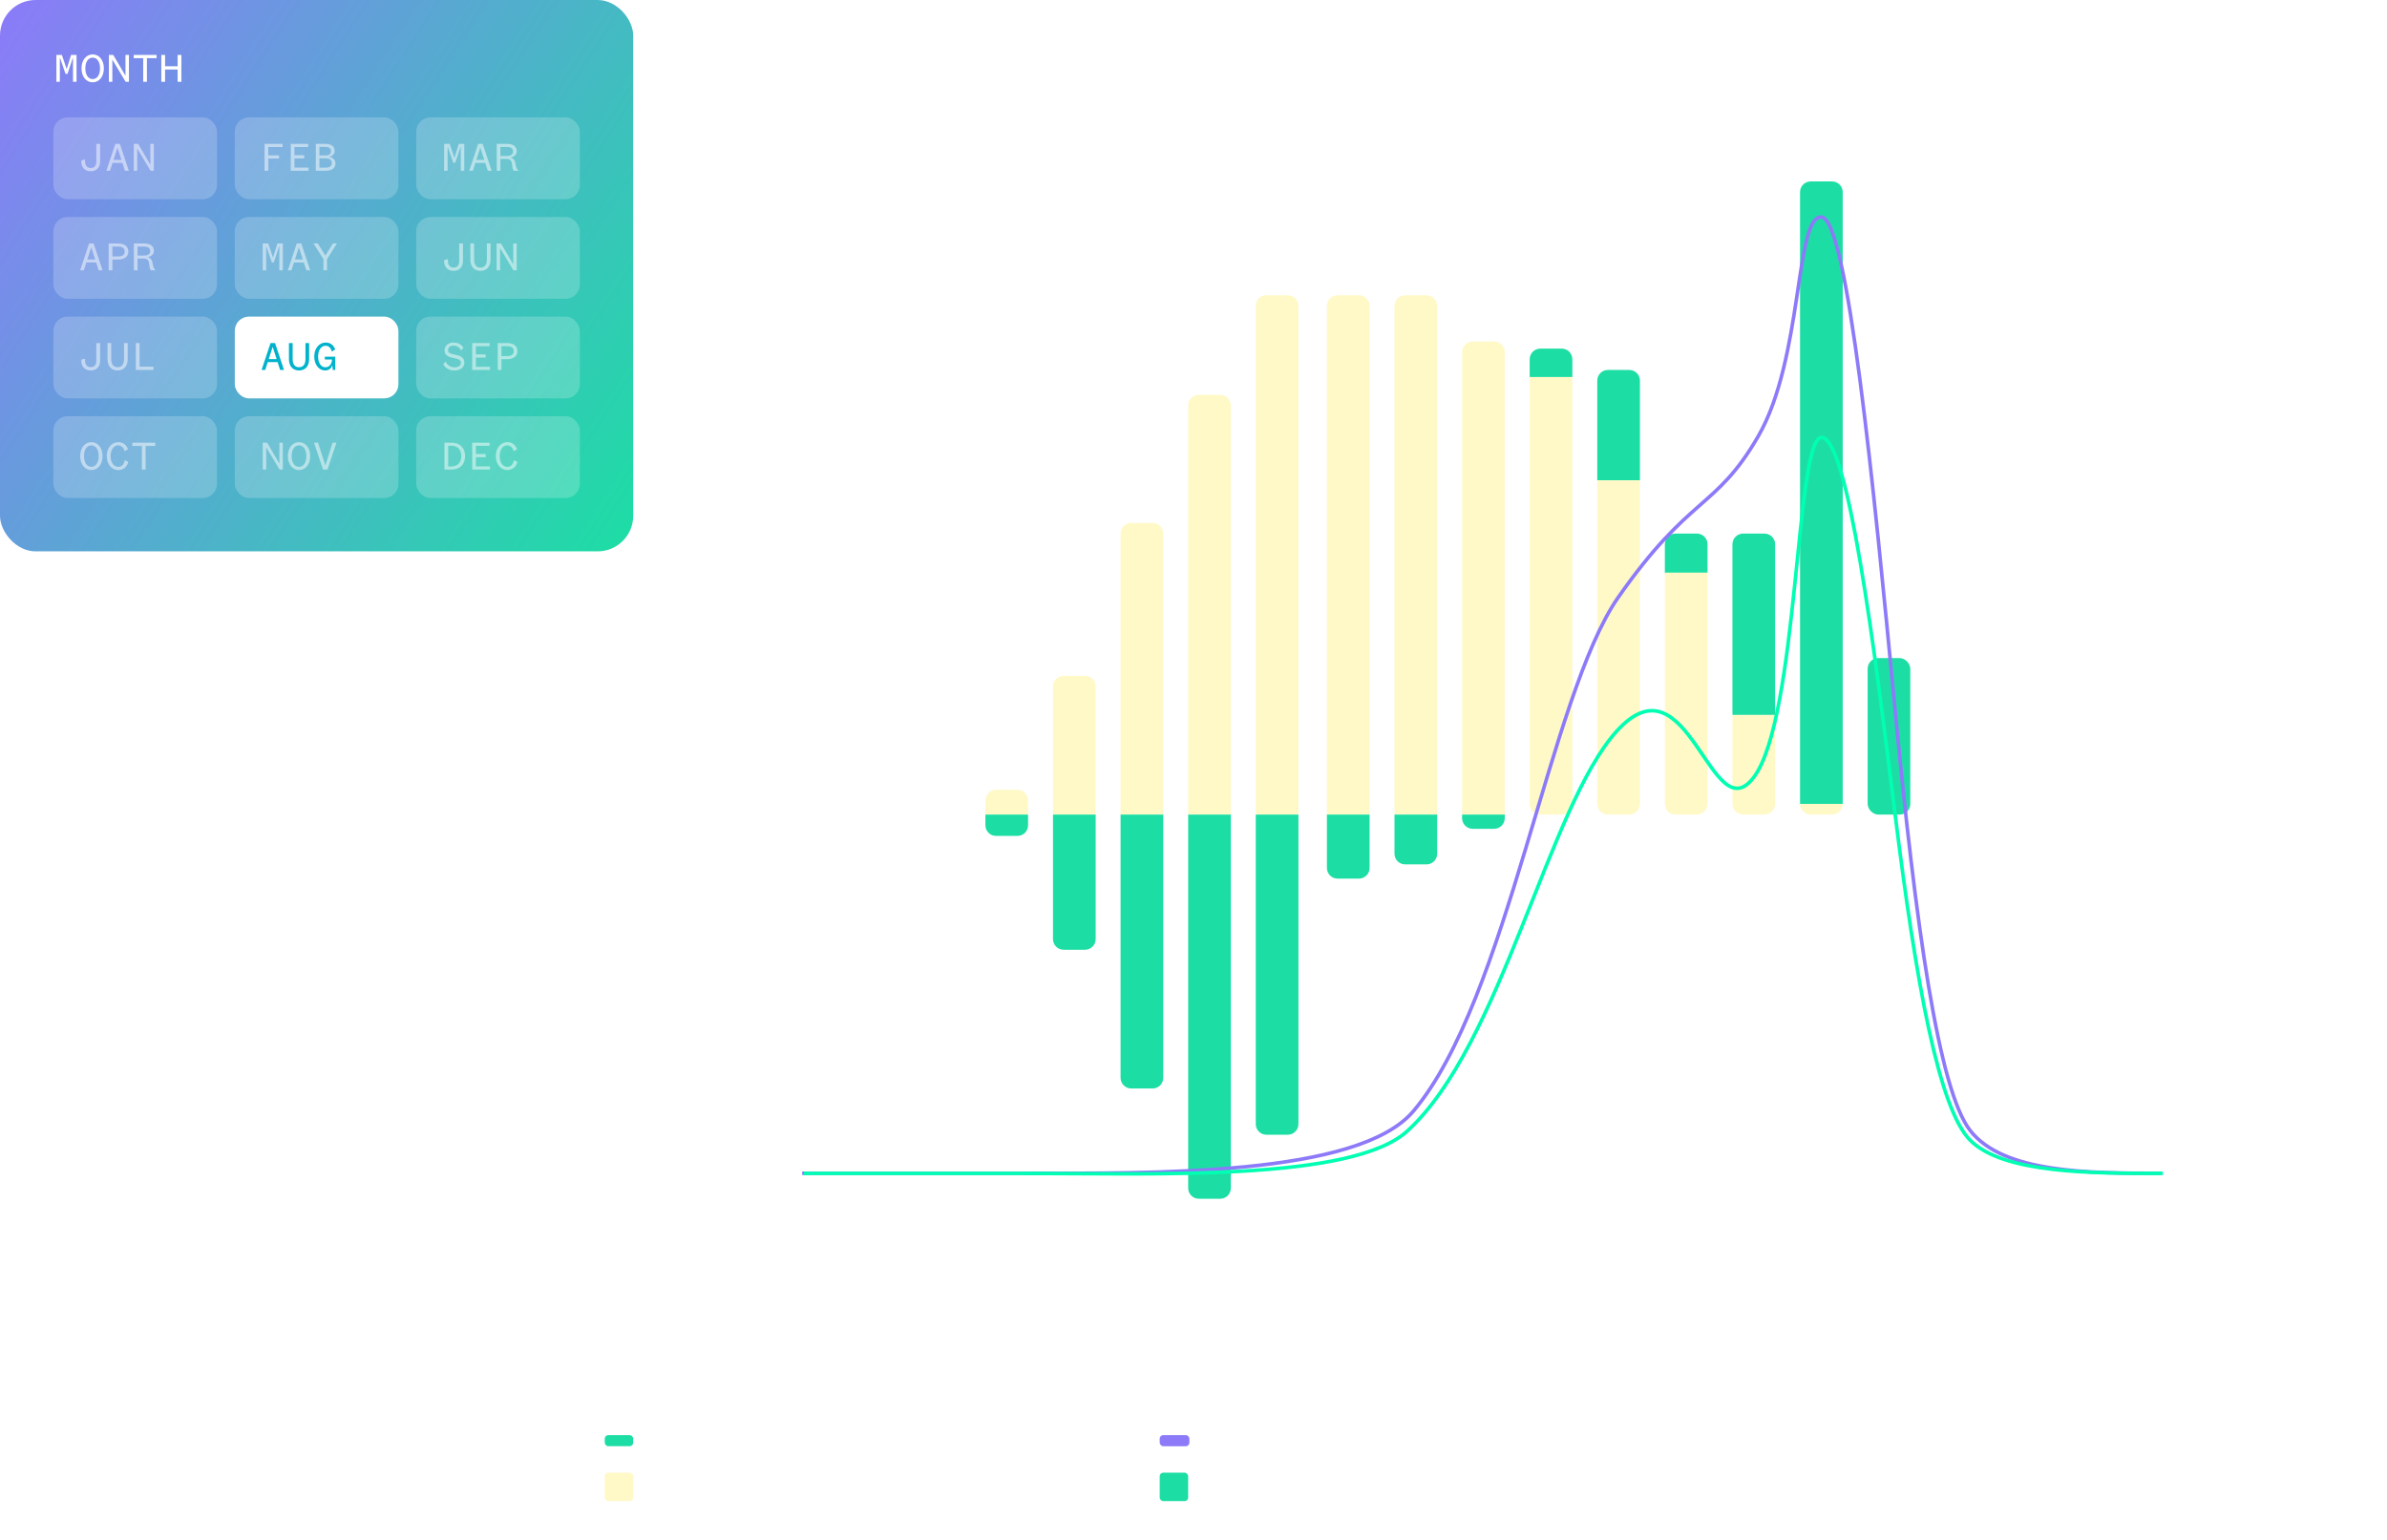 <svg width="671" height="433" viewBox="0 0 671 433" fill="none" xmlns="http://www.w3.org/2000/svg">
<g opacity="0.15" clip-path="url(#clip0_2711_39853)">
<circle cx="133" cy="176" r="2" transform="rotate(90 133 176)" fill="white"/>
<circle cx="133" cy="201" r="2" transform="rotate(90 133 201)" fill="white"/>
<circle cx="133" cy="226" r="2" transform="rotate(90 133 226)" fill="white"/>
<circle cx="133" cy="251" r="2" transform="rotate(90 133 251)" fill="white"/>
<circle cx="133" cy="276" r="2" transform="rotate(90 133 276)" fill="white"/>
<circle cx="133" cy="301" r="2" transform="rotate(90 133 301)" fill="white"/>
<circle cx="133" cy="326" r="2" transform="rotate(90 133 326)" fill="white"/>
<circle cx="133" cy="351" r="2" transform="rotate(90 133 351)" fill="white"/>
<circle cx="108" cy="176" r="2" transform="rotate(90 108 176)" fill="white"/>
<circle cx="108" cy="201" r="2" transform="rotate(90 108 201)" fill="white"/>
<circle cx="108" cy="226" r="2" transform="rotate(90 108 226)" fill="white"/>
<circle cx="108" cy="251" r="2" transform="rotate(90 108 251)" fill="white"/>
<circle cx="108" cy="276" r="2" transform="rotate(90 108 276)" fill="white"/>
<circle cx="108" cy="301" r="2" transform="rotate(90 108 301)" fill="white"/>
<circle cx="108" cy="326" r="2" transform="rotate(90 108 326)" fill="white"/>
<circle cx="108" cy="351" r="2" transform="rotate(90 108 351)" fill="white"/>
<circle cx="83" cy="176" r="2" transform="rotate(90 83 176)" fill="white"/>
<circle cx="83" cy="201" r="2" transform="rotate(90 83 201)" fill="white"/>
<circle cx="83" cy="226" r="2" transform="rotate(90 83 226)" fill="white"/>
<circle cx="83" cy="251" r="2" transform="rotate(90 83 251)" fill="white"/>
<circle cx="83" cy="276" r="2" transform="rotate(90 83 276)" fill="white"/>
<circle cx="83" cy="301" r="2" transform="rotate(90 83 301)" fill="white"/>
<circle cx="83" cy="326" r="2" transform="rotate(90 83 326)" fill="white"/>
<circle cx="83" cy="351" r="2" transform="rotate(90 83 351)" fill="white"/>
<circle cx="58" cy="176" r="2" transform="rotate(90 58 176)" fill="white"/>
<circle cx="58" cy="201" r="2" transform="rotate(90 58 201)" fill="white"/>
<circle cx="58" cy="226" r="2" transform="rotate(90 58 226)" fill="white"/>
<circle cx="58" cy="251" r="2" transform="rotate(90 58 251)" fill="white"/>
<circle cx="58" cy="276" r="2" transform="rotate(90 58 276)" fill="white"/>
<circle cx="58" cy="301" r="2" transform="rotate(90 58 301)" fill="white"/>
<circle cx="58" cy="326" r="2" transform="rotate(90 58 326)" fill="white"/>
<circle cx="58" cy="351" r="2" transform="rotate(90 58 351)" fill="white"/>
<circle cx="33" cy="176" r="2" transform="rotate(90 33 176)" fill="white"/>
<circle cx="33" cy="201" r="2" transform="rotate(90 33 201)" fill="white"/>
<circle cx="33" cy="226" r="2" transform="rotate(90 33 226)" fill="white"/>
<circle cx="33" cy="251" r="2" transform="rotate(90 33 251)" fill="white"/>
<circle cx="33" cy="276" r="2" transform="rotate(90 33 276)" fill="white"/>
<circle cx="33" cy="301" r="2" transform="rotate(90 33 301)" fill="white"/>
<circle cx="33" cy="326" r="2" transform="rotate(90 33 326)" fill="white"/>
<circle cx="33" cy="351" r="2" transform="rotate(90 33 351)" fill="white"/>
</g>
<g filter="url(#filter0_b_2711_39853)">
<rect x="155" y="15" width="516" height="367" rx="10" fill="white" fill-opacity="0.07"/>
<rect x="155.5" y="15.5" width="515" height="366" rx="9.5" stroke="white" stroke-opacity="0.15"/>
<path d="M358.642 373H357.586V365.44H358.642V368.632H362.17V365.44H363.226V373H362.17V369.532H358.642V373ZM371.641 369.22C371.641 371.548 370.321 373.144 368.497 373.144C366.673 373.144 365.353 371.548 365.353 369.22C365.353 366.892 366.673 365.296 368.497 365.296C370.321 365.296 371.641 366.892 371.641 369.22ZM370.561 369.22C370.561 367.372 369.745 366.208 368.497 366.208C367.249 366.208 366.433 367.372 366.433 369.22C366.433 371.068 367.249 372.232 368.497 372.232C369.745 372.232 370.561 371.068 370.561 369.22ZM376.601 373.144C375.053 373.144 373.757 372.172 373.757 369.964V365.44H374.801V369.892C374.801 371.44 375.413 372.232 376.601 372.232C377.765 372.232 378.401 371.44 378.401 369.892V365.44H379.433V369.964C379.433 372.172 378.125 373.144 376.601 373.144ZM382.916 366.316V368.848H384.584C385.868 368.848 386.468 368.44 386.468 367.576C386.468 366.76 385.94 366.316 384.668 366.316H382.916ZM387.992 373H386.732C386.444 372.88 386.3 372.22 386.228 371.476C386.132 370.3 385.772 369.688 384.704 369.688H382.916V373H381.884V365.44H384.74C386.648 365.44 387.524 366.268 387.524 367.54C387.524 368.488 386.672 369.196 385.688 369.268C386.564 369.412 387.008 370.108 387.152 370.996C387.344 372.256 387.584 372.676 387.992 372.916V373ZM401.894 369.076C402.878 369.22 403.73 369.844 403.73 370.924C403.73 372.232 402.782 373 401.018 373H398.21V365.44H400.886C402.746 365.44 403.514 366.256 403.514 367.456C403.514 368.332 402.77 368.944 401.894 369.076ZM399.23 366.304V368.704H400.934C402.014 368.704 402.482 368.248 402.482 367.516C402.482 366.784 402.014 366.304 400.934 366.304H399.23ZM400.994 369.508H399.23V372.124H400.994C402.122 372.124 402.71 371.656 402.71 370.84C402.71 370 402.122 369.508 400.994 369.508ZM411.641 372.112V373H406.637V365.44H411.533V366.328H407.669V368.632H410.417V369.532H407.669V372.112H411.641ZM417.008 373.144C415.28 373.144 413.96 371.548 413.96 369.22C413.96 366.892 415.364 365.296 417.176 365.296C418.508 365.296 419.42 366.04 419.84 367.252L418.892 367.84C418.664 366.856 418.076 366.196 417.128 366.196C415.964 366.196 415.04 367.36 415.04 369.22C415.04 371.092 415.928 372.256 417.068 372.256C418.22 372.256 418.868 371.344 418.964 370.06H416.924V369.268H419.852V373H419.168L419.036 371.632C418.772 372.58 418.004 373.144 417.008 373.144ZM427.787 373H422.471V372.1H424.607V366.34H422.471V365.44H427.787V366.34H425.663V372.1H427.787V373ZM431.63 365.44L435.074 371.296V365.44H436.046V373H435.122L431.378 366.76V373H430.406V365.44H431.63ZM439.721 365.44L443.165 371.296V365.44H444.137V373H443.213L439.469 366.76V373H438.497V365.44H439.721ZM452.06 373H446.744V372.1H448.88V366.34H446.744V365.44H452.06V366.34H449.936V372.1H452.06V373ZM455.903 365.44L459.347 371.296V365.44H460.319V373H459.395L455.651 366.76V373H454.679V365.44H455.903ZM465.555 373.144C463.827 373.144 462.507 371.548 462.507 369.22C462.507 366.892 463.911 365.296 465.723 365.296C467.055 365.296 467.967 366.04 468.387 367.252L467.439 367.84C467.211 366.856 466.623 366.196 465.675 366.196C464.511 366.196 463.587 367.36 463.587 369.22C463.587 371.092 464.475 372.256 465.615 372.256C466.767 372.256 467.415 371.344 467.511 370.06H465.471V369.268H468.399V373H467.715L467.583 371.632C467.319 372.58 466.551 373.144 465.555 373.144Z" fill="white"/>
<path d="M333.073 33.416L333.709 32.624C334.177 33.716 335.185 34.28 336.217 34.28C337.237 34.28 338.005 33.848 338.005 32.972C338.005 32.288 337.537 32.012 336.733 31.82L335.233 31.46C334.237 31.232 333.421 30.668 333.421 29.48C333.421 28.196 334.453 27.296 335.941 27.296C337.297 27.296 338.257 27.932 338.725 28.784L338.053 29.516C337.705 28.724 336.949 28.16 335.941 28.16C335.017 28.16 334.405 28.616 334.405 29.432C334.405 30.14 334.909 30.38 335.689 30.56L337.021 30.872C338.125 31.136 338.977 31.652 338.977 32.948C338.977 34.328 337.777 35.144 336.217 35.144C334.837 35.144 333.577 34.496 333.073 33.416ZM346.876 35H341.56V34.1H343.696V28.34H341.56V27.44H346.876V28.34H344.752V34.1H346.876V35ZM352.603 32.768H352.051L350.527 28.34H350.455V35H349.483V27.44H351.031L352.339 31.328H352.399L353.611 27.44H355.147V35H354.151V28.34H354.079L352.603 32.768ZM360.418 35.144C358.87 35.144 357.574 34.172 357.574 31.964V27.44H358.618V31.892C358.618 33.44 359.23 34.232 360.418 34.232C361.582 34.232 362.218 33.44 362.218 31.892V27.44H363.25V31.964C363.25 34.172 361.942 35.144 360.418 35.144ZM366.253 27.44H367.309V34.088H371.209V35H366.253V27.44ZM376.529 28.592L375.449 31.952H377.669L376.577 28.592H376.529ZM378.653 35L377.933 32.792H375.173L374.465 35H373.433L375.953 27.44H377.225L379.745 35H378.653ZM385.184 35H384.14V28.352H381.464V27.44H387.896V28.352H385.184V35ZM395.459 34.112V35H390.455V27.44H395.351V28.328H391.487V30.632H394.235V31.532H391.487V34.112H395.459ZM398.114 35V27.44H400.106C402.434 27.44 403.922 28.856 403.922 31.22C403.922 33.584 402.434 35 400.106 35H398.114ZM399.17 34.136H399.986C401.834 34.136 402.83 33.056 402.83 31.22C402.83 29.384 401.834 28.304 399.986 28.304H399.17V34.136ZM420.188 31.22C420.188 33.548 418.868 35.144 417.044 35.144C415.22 35.144 413.9 33.548 413.9 31.22C413.9 28.892 415.22 27.296 417.044 27.296C418.868 27.296 420.188 28.892 420.188 31.22ZM419.108 31.22C419.108 29.372 418.292 28.208 417.044 28.208C415.796 28.208 414.98 29.372 414.98 31.22C414.98 33.068 415.796 34.232 417.044 34.232C418.292 34.232 419.108 33.068 419.108 31.22ZM425.219 31.976H423.671V35H422.627V27.44H425.219C427.091 27.44 428.159 28.292 428.159 29.708C428.159 31.124 427.091 31.976 425.219 31.976ZM423.671 31.1H425.195C426.491 31.1 427.127 30.644 427.127 29.708C427.127 28.772 426.491 28.316 425.195 28.316H423.671V31.1ZM435.914 34.112V35H430.91V27.44H435.806V28.328H431.942V30.632H434.69V31.532H431.942V34.112H435.914ZM439.553 28.316V30.848H441.221C442.505 30.848 443.105 30.44 443.105 29.576C443.105 28.76 442.577 28.316 441.305 28.316H439.553ZM444.629 35H443.369C443.081 34.88 442.937 34.22 442.865 33.476C442.769 32.3 442.409 31.688 441.341 31.688H439.553V35H438.521V27.44H441.377C443.285 27.44 444.161 28.268 444.161 29.54C444.161 30.488 443.309 31.196 442.325 31.268C443.201 31.412 443.645 32.108 443.789 32.996C443.981 34.256 444.221 34.676 444.629 34.916V35ZM449.348 28.592L448.268 31.952H450.488L449.396 28.592H449.348ZM451.472 35L450.752 32.792H447.992L447.284 35H446.252L448.772 27.44H450.044L452.564 35H451.472ZM458.003 35H456.959V28.352H454.283V27.44H460.715V28.352H458.003V35ZM468.243 35H462.927V34.1H465.063V28.34H462.927V27.44H468.243V28.34H466.119V34.1H468.243V35ZM476.826 31.22C476.826 33.548 475.506 35.144 473.682 35.144C471.858 35.144 470.538 33.548 470.538 31.22C470.538 28.892 471.858 27.296 473.682 27.296C475.506 27.296 476.826 28.892 476.826 31.22ZM475.746 31.22C475.746 29.372 474.93 28.208 473.682 28.208C472.434 28.208 471.618 29.372 471.618 31.22C471.618 33.068 472.434 34.232 473.682 34.232C474.93 34.232 475.746 33.068 475.746 31.22ZM480.177 27.44L483.621 33.296V27.44H484.593V35H483.669L479.925 28.76V35H478.953V27.44H480.177ZM486.804 33.416L487.44 32.624C487.908 33.716 488.916 34.28 489.948 34.28C490.968 34.28 491.736 33.848 491.736 32.972C491.736 32.288 491.268 32.012 490.464 31.82L488.964 31.46C487.968 31.232 487.152 30.668 487.152 29.48C487.152 28.196 488.184 27.296 489.672 27.296C491.028 27.296 491.988 27.932 492.456 28.784L491.784 29.516C491.436 28.724 490.68 28.16 489.672 28.16C488.748 28.16 488.136 28.616 488.136 29.432C488.136 30.14 488.64 30.38 489.42 30.56L490.752 30.872C491.856 31.136 492.708 31.652 492.708 32.948C492.708 34.328 491.508 35.144 489.948 35.144C488.568 35.144 487.308 34.496 486.804 33.416Z" fill="white"/>
</g>
<path opacity="0.4" d="M617.932 261.9L616.948 261.588C617.128 260.244 618.136 259.296 619.696 259.296C621.364 259.296 622.3 260.16 622.3 261.42C622.3 262.404 621.508 263.064 620.704 263.184C621.676 263.268 622.444 264 622.444 264.996C622.444 266.256 621.376 267.144 619.708 267.144C618.04 267.144 616.924 266.292 616.744 264.864L617.74 264.552C617.812 265.68 618.592 266.304 619.708 266.304C620.692 266.304 621.388 265.824 621.388 264.924C621.388 264.06 620.608 263.604 619.648 263.604C619.336 263.604 619.108 263.652 618.928 263.676V262.728C619.096 262.752 619.3 262.8 619.66 262.8C620.464 262.8 621.268 262.488 621.268 261.516C621.268 260.7 620.728 260.136 619.684 260.136C618.664 260.136 617.992 260.796 617.932 261.9ZM624.175 264.744L625.207 264.528C625.243 265.596 625.939 266.316 627.139 266.316C628.207 266.316 628.903 265.596 628.903 264.492C628.903 263.496 628.255 262.74 627.175 262.74C626.407 262.74 625.855 263.124 625.567 263.58L624.535 263.4C624.715 262.32 624.943 260.592 624.979 259.44H629.455C629.527 260.016 629.347 260.424 628.627 260.424C628.051 260.424 626.503 260.304 625.759 260.244C625.735 260.7 625.567 262.368 625.471 262.764C625.819 262.308 626.479 261.936 627.343 261.936C628.999 261.936 629.911 263.1 629.911 264.492C629.911 266.052 628.747 267.144 627.115 267.144C625.435 267.144 624.283 266.172 624.175 264.744ZM637.474 263.22C637.474 265.728 636.262 267.144 634.426 267.144C632.59 267.144 631.378 265.728 631.378 263.22C631.378 260.712 632.59 259.296 634.426 259.296C636.262 259.296 637.474 260.712 637.474 263.22ZM636.394 263.22C636.394 261.168 635.674 260.136 634.426 260.136C633.19 260.136 632.458 261.168 632.458 263.22C632.458 265.272 633.19 266.304 634.426 266.304C635.674 266.304 636.394 265.272 636.394 263.22Z" fill="white"/>
<path opacity="0.4" d="M622.732 338.22C622.732 340.728 621.52 342.144 619.684 342.144C617.848 342.144 616.636 340.728 616.636 338.22C616.636 335.712 617.848 334.296 619.684 334.296C621.52 334.296 622.732 335.712 622.732 338.22ZM621.652 338.22C621.652 336.168 620.932 335.136 619.684 335.136C618.448 335.136 617.716 336.168 617.716 338.22C617.716 340.272 618.448 341.304 619.684 341.304C620.932 341.304 621.652 340.272 621.652 338.22Z" fill="white"/>
<path opacity="0.4" d="M621.328 185.376H616.816V184.44H622.504V185.076C620.62 187.044 619.936 189.432 619.924 192H618.796C618.832 189.324 619.816 186.972 621.328 185.376ZM630.103 188.22C630.103 190.728 628.891 192.144 627.055 192.144C625.219 192.144 624.007 190.728 624.007 188.22C624.007 185.712 625.219 184.296 627.055 184.296C628.891 184.296 630.103 185.712 630.103 188.22ZM629.023 188.22C629.023 186.168 628.303 185.136 627.055 185.136C625.819 185.136 625.087 186.168 625.087 188.22C625.087 190.272 625.819 191.304 627.055 191.304C628.303 191.304 629.023 190.272 629.023 188.22ZM637.474 188.22C637.474 190.728 636.262 192.144 634.426 192.144C632.59 192.144 631.378 190.728 631.378 188.22C631.378 185.712 632.59 184.296 634.426 184.296C636.262 184.296 637.474 185.712 637.474 188.22ZM636.394 188.22C636.394 186.168 635.674 185.136 634.426 185.136C633.19 185.136 632.458 186.168 632.458 188.22C632.458 190.272 633.19 191.304 634.426 191.304C635.674 191.304 636.394 190.272 636.394 188.22Z" fill="white"/>
<path opacity="0.4" d="M622.684 50H617.032V49.136H619.42V44.288H617.308V43.52H617.944C619.216 43.52 619.564 43.28 619.78 42.392H620.452V49.136H622.684V50ZM626.287 49.94V48.5H627.823V50.204C627.823 51.284 627.067 51.848 625.855 51.848V51.128C626.515 51.128 627.007 50.972 627.007 50.216V49.94H626.287ZM632.674 44.9L631.69 44.588C631.87 43.244 632.878 42.296 634.438 42.296C636.106 42.296 637.042 43.16 637.042 44.42C637.042 45.404 636.25 46.064 635.446 46.184C636.418 46.268 637.186 47 637.186 47.996C637.186 49.256 636.118 50.144 634.45 50.144C632.782 50.144 631.666 49.292 631.486 47.864L632.482 47.552C632.554 48.68 633.334 49.304 634.45 49.304C635.434 49.304 636.13 48.824 636.13 47.924C636.13 47.06 635.35 46.604 634.39 46.604C634.078 46.604 633.85 46.652 633.67 46.676V45.728C633.838 45.752 634.042 45.8 634.402 45.8C635.206 45.8 636.01 45.488 636.01 44.516C636.01 43.7 635.47 43.136 634.426 43.136C633.406 43.136 632.734 43.796 632.674 44.9ZM643.525 42.44V47.132H644.905V47.984H643.525V50H642.505V47.984L638.653 47.984V47L642.253 42.44H643.525ZM642.505 43.376L639.541 47.132L642.505 47.132V43.376ZM652.216 46.22C652.216 48.728 651.004 50.144 649.168 50.144C647.332 50.144 646.12 48.728 646.12 46.22C646.12 43.712 647.332 42.296 649.168 42.296C651.004 42.296 652.216 43.712 652.216 46.22ZM651.136 46.22C651.136 44.168 650.416 43.136 649.168 43.136C647.932 43.136 647.2 44.168 647.2 46.22C647.2 48.272 647.932 49.304 649.168 49.304C650.416 49.304 651.136 48.272 651.136 46.22Z" fill="white"/>
<path opacity="0.4" d="M198.179 44.852C198.179 43.832 197.447 43.136 196.379 43.136C195.335 43.136 194.651 43.832 194.651 44.852C194.651 45.872 195.335 46.544 196.415 46.544C197.495 46.544 198.179 45.872 198.179 44.852ZM193.667 48.308L194.603 48.008C194.771 48.8 195.287 49.316 196.223 49.316C197.795 49.316 198.503 47.732 198.443 45.776C198.203 46.664 197.447 47.36 196.211 47.36C194.699 47.36 193.655 46.316 193.655 44.864C193.655 43.34 194.747 42.296 196.379 42.296C198.323 42.296 199.391 43.76 199.391 46.076C199.391 48.44 198.275 50.144 196.211 50.144C194.891 50.144 193.931 49.448 193.667 48.308ZM205.55 44.852C205.55 43.832 204.818 43.136 203.75 43.136C202.706 43.136 202.022 43.832 202.022 44.852C202.022 45.872 202.706 46.544 203.786 46.544C204.866 46.544 205.55 45.872 205.55 44.852ZM201.038 48.308L201.974 48.008C202.142 48.8 202.658 49.316 203.594 49.316C205.166 49.316 205.874 47.732 205.814 45.776C205.574 46.664 204.818 47.36 203.582 47.36C202.07 47.36 201.026 46.316 201.026 44.864C201.026 43.34 202.118 42.296 203.75 42.296C205.694 42.296 206.762 43.76 206.762 46.076C206.762 48.44 205.646 50.144 203.582 50.144C202.262 50.144 201.302 49.448 201.038 48.308ZM214.361 46.22C214.361 48.728 213.149 50.144 211.313 50.144C209.477 50.144 208.265 48.728 208.265 46.22C208.265 43.712 209.477 42.296 211.313 42.296C213.149 42.296 214.361 43.712 214.361 46.22ZM213.281 46.22C213.281 44.168 212.561 43.136 211.313 43.136C210.077 43.136 209.345 44.168 209.345 46.22C209.345 48.272 210.077 49.304 211.313 49.304C212.561 49.304 213.281 48.272 213.281 46.22Z" fill="white"/>
<path opacity="0.4" d="M196.583 86.644C194.783 86.644 193.703 85.816 193.703 84.496C193.703 83.512 194.495 82.828 195.311 82.684C194.507 82.408 193.967 81.784 193.967 80.896C193.967 79.588 195.083 78.796 196.583 78.796C198.083 78.796 199.187 79.588 199.187 80.896C199.187 81.784 198.647 82.408 197.843 82.684C198.671 82.828 199.451 83.512 199.451 84.496C199.451 85.816 198.383 86.644 196.583 86.644ZM196.583 82.312C197.507 82.312 198.155 81.832 198.155 80.968C198.155 80.032 197.507 79.564 196.583 79.564C195.647 79.564 194.999 80.032 194.999 80.968C194.999 81.832 195.647 82.312 196.583 82.312ZM196.583 85.864C197.723 85.864 198.371 85.336 198.371 84.448C198.371 83.56 197.723 83.092 196.583 83.092C195.431 83.092 194.783 83.56 194.783 84.448C194.783 85.336 195.431 85.864 196.583 85.864ZM206.99 82.72C206.99 85.228 205.778 86.644 203.942 86.644C202.106 86.644 200.894 85.228 200.894 82.72C200.894 80.212 202.106 78.796 203.942 78.796C205.778 78.796 206.99 80.212 206.99 82.72ZM205.91 82.72C205.91 80.668 205.19 79.636 203.942 79.636C202.706 79.636 201.974 80.668 201.974 82.72C201.974 84.772 202.706 85.804 203.942 85.804C205.19 85.804 205.91 84.772 205.91 82.72ZM214.361 82.72C214.361 85.228 213.149 86.644 211.313 86.644C209.477 86.644 208.265 85.228 208.265 82.72C208.265 80.212 209.477 78.796 211.313 78.796C213.149 78.796 214.361 80.212 214.361 82.72ZM213.281 82.72C213.281 80.668 212.561 79.636 211.313 79.636C210.077 79.636 209.345 80.668 209.345 82.72C209.345 84.772 210.077 85.804 211.313 85.804C212.561 85.804 213.281 84.772 213.281 82.72Z" fill="white"/>
<path opacity="0.4" d="M199.475 117.132L198.539 117.432C198.371 116.64 197.855 116.124 196.919 116.124C195.347 116.124 194.639 117.708 194.699 119.664C194.939 118.776 195.695 118.08 196.931 118.08C198.443 118.08 199.487 119.124 199.487 120.576C199.487 122.1 198.395 123.144 196.763 123.144C194.819 123.144 193.751 121.68 193.751 119.364C193.751 117 194.867 115.296 196.931 115.296C198.251 115.296 199.211 115.992 199.475 117.132ZM194.963 120.588C194.963 121.608 195.695 122.304 196.763 122.304C197.807 122.304 198.491 121.608 198.491 120.588C198.491 119.568 197.807 118.896 196.727 118.896C195.647 118.896 194.963 119.568 194.963 120.588ZM206.99 119.22C206.99 121.728 205.778 123.144 203.942 123.144C202.106 123.144 200.894 121.728 200.894 119.22C200.894 116.712 202.106 115.296 203.942 115.296C205.778 115.296 206.99 116.712 206.99 119.22ZM205.91 119.22C205.91 117.168 205.19 116.136 203.942 116.136C202.706 116.136 201.974 117.168 201.974 119.22C201.974 121.272 202.706 122.304 203.942 122.304C205.19 122.304 205.91 121.272 205.91 119.22ZM214.361 119.22C214.361 121.728 213.149 123.144 211.313 123.144C209.477 123.144 208.265 121.728 208.265 119.22C208.265 116.712 209.477 115.296 211.313 115.296C213.149 115.296 214.361 116.712 214.361 119.22ZM213.281 119.22C213.281 117.168 212.561 116.136 211.313 116.136C210.077 116.136 209.345 117.168 209.345 119.22C209.345 121.272 210.077 122.304 211.313 122.304C212.561 122.304 213.281 121.272 213.281 119.22Z" fill="white"/>
<path opacity="0.4" d="M198.299 151.94V156.632H199.679V157.484H198.299V159.5H197.279V157.484H193.427V156.5L197.027 151.94H198.299ZM197.279 152.876L194.315 156.632H197.279V152.876ZM206.99 155.72C206.99 158.228 205.778 159.644 203.942 159.644C202.106 159.644 200.894 158.228 200.894 155.72C200.894 153.212 202.106 151.796 203.942 151.796C205.778 151.796 206.99 153.212 206.99 155.72ZM205.91 155.72C205.91 153.668 205.19 152.636 203.942 152.636C202.706 152.636 201.974 153.668 201.974 155.72C201.974 157.772 202.706 158.804 203.942 158.804C205.19 158.804 205.91 157.772 205.91 155.72ZM214.361 155.72C214.361 158.228 213.149 159.644 211.313 159.644C209.477 159.644 208.265 158.228 208.265 155.72C208.265 153.212 209.477 151.796 211.313 151.796C213.149 151.796 214.361 153.212 214.361 155.72ZM213.281 155.72C213.281 153.668 212.561 152.636 211.313 152.636C210.077 152.636 209.345 153.668 209.345 155.72C209.345 157.772 210.077 158.804 211.313 158.804C212.561 158.804 213.281 157.772 213.281 155.72Z" fill="white"/>
<path opacity="0.4" d="M195.383 195.1H199.307V196H193.751V195.4L195.899 193.564C197.099 192.532 197.987 191.764 197.987 190.66C197.987 189.772 197.459 189.172 196.451 189.172C195.431 189.172 194.855 189.808 194.855 190.912C194.855 191.14 194.891 191.38 194.975 191.596L193.931 191.548C193.859 191.308 193.823 191.068 193.823 190.84C193.823 189.292 194.867 188.296 196.475 188.296C198.227 188.296 199.067 189.328 199.067 190.612C199.067 191.98 197.819 193.06 196.787 193.924L195.383 195.1ZM206.99 192.22C206.99 194.728 205.778 196.144 203.942 196.144C202.106 196.144 200.894 194.728 200.894 192.22C200.894 189.712 202.106 188.296 203.942 188.296C205.778 188.296 206.99 189.712 206.99 192.22ZM205.91 192.22C205.91 190.168 205.19 189.136 203.942 189.136C202.706 189.136 201.974 190.168 201.974 192.22C201.974 194.272 202.706 195.304 203.942 195.304C205.19 195.304 205.91 194.272 205.91 192.22ZM214.361 192.22C214.361 194.728 213.149 196.144 211.313 196.144C209.477 196.144 208.265 194.728 208.265 192.22C208.265 189.712 209.477 188.296 211.313 188.296C213.149 188.296 214.361 189.712 214.361 192.22ZM213.281 192.22C213.281 190.168 212.561 189.136 211.313 189.136C210.077 189.136 209.345 190.168 209.345 192.22C209.345 194.272 210.077 195.304 211.313 195.304C212.561 195.304 213.281 194.272 213.281 192.22Z" fill="white"/>
<path opacity="0.4" d="M214.361 228.72C214.361 231.228 213.149 232.644 211.313 232.644C209.477 232.644 208.265 231.228 208.265 228.72C208.265 226.212 209.477 224.796 211.313 224.796C213.149 224.796 214.361 226.212 214.361 228.72ZM213.281 228.72C213.281 226.668 212.561 225.636 211.313 225.636C210.077 225.636 209.345 226.668 209.345 228.72C209.345 230.772 210.077 231.804 211.313 231.804C212.561 231.804 213.281 230.772 213.281 228.72Z" fill="white"/>
<path opacity="0.4" d="M187.724 266.42V265.484H190.676V266.42H187.724ZM195.383 268.1H199.307V269H193.751V268.4L195.899 266.564C197.099 265.532 197.987 264.764 197.987 263.66C197.987 262.772 197.459 262.172 196.451 262.172C195.431 262.172 194.855 262.808 194.855 263.912C194.855 264.14 194.891 264.38 194.975 264.596L193.931 264.548C193.859 264.308 193.823 264.068 193.823 263.84C193.823 262.292 194.867 261.296 196.475 261.296C198.227 261.296 199.067 262.328 199.067 263.612C199.067 264.98 197.819 266.06 196.787 266.924L195.383 268.1ZM206.99 265.22C206.99 267.728 205.778 269.144 203.942 269.144C202.106 269.144 200.894 267.728 200.894 265.22C200.894 262.712 202.106 261.296 203.942 261.296C205.778 261.296 206.99 262.712 206.99 265.22ZM205.91 265.22C205.91 263.168 205.19 262.136 203.942 262.136C202.706 262.136 201.974 263.168 201.974 265.22C201.974 267.272 202.706 268.304 203.942 268.304C205.19 268.304 205.91 267.272 205.91 265.22ZM214.361 265.22C214.361 267.728 213.149 269.144 211.313 269.144C209.477 269.144 208.265 267.728 208.265 265.22C208.265 262.712 209.477 261.296 211.313 261.296C213.149 261.296 214.361 262.712 214.361 265.22ZM213.281 265.22C213.281 263.168 212.561 262.136 211.313 262.136C210.077 262.136 209.345 263.168 209.345 265.22C209.345 267.272 210.077 268.304 211.313 268.304C212.561 268.304 213.281 267.272 213.281 265.22Z" fill="white"/>
<path opacity="0.4" d="M187.724 302.92V301.984H190.676V302.92H187.724ZM198.299 297.94V302.632H199.679V303.484H198.299V305.5H197.279V303.484H193.427V302.5L197.027 297.94H198.299ZM197.279 298.876L194.315 302.632H197.279V298.876ZM206.99 301.72C206.99 304.228 205.778 305.644 203.942 305.644C202.106 305.644 200.894 304.228 200.894 301.72C200.894 299.212 202.106 297.796 203.942 297.796C205.778 297.796 206.99 299.212 206.99 301.72ZM205.91 301.72C205.91 299.668 205.19 298.636 203.942 298.636C202.706 298.636 201.974 299.668 201.974 301.72C201.974 303.772 202.706 304.804 203.942 304.804C205.19 304.804 205.91 303.772 205.91 301.72ZM214.361 301.72C214.361 304.228 213.149 305.644 211.313 305.644C209.477 305.644 208.265 304.228 208.265 301.72C208.265 299.212 209.477 297.796 211.313 297.796C213.149 297.796 214.361 299.212 214.361 301.72ZM213.281 301.72C213.281 299.668 212.561 298.636 211.313 298.636C210.077 298.636 209.345 299.668 209.345 301.72C209.345 303.772 210.077 304.804 211.313 304.804C212.561 304.804 213.281 303.772 213.281 301.72Z" fill="white"/>
<path opacity="0.4" d="M187.724 339.42V338.484H190.676V339.42H187.724ZM199.475 336.132L198.539 336.432C198.371 335.64 197.855 335.124 196.919 335.124C195.347 335.124 194.639 336.708 194.699 338.664C194.939 337.776 195.695 337.08 196.931 337.08C198.443 337.08 199.487 338.124 199.487 339.576C199.487 341.1 198.395 342.144 196.763 342.144C194.819 342.144 193.751 340.68 193.751 338.364C193.751 336 194.867 334.296 196.931 334.296C198.251 334.296 199.211 334.992 199.475 336.132ZM194.963 339.588C194.963 340.608 195.695 341.304 196.763 341.304C197.807 341.304 198.491 340.608 198.491 339.588C198.491 338.568 197.807 337.896 196.727 337.896C195.647 337.896 194.963 338.568 194.963 339.588ZM206.99 338.22C206.99 340.728 205.778 342.144 203.942 342.144C202.106 342.144 200.894 340.728 200.894 338.22C200.894 335.712 202.106 334.296 203.942 334.296C205.778 334.296 206.99 335.712 206.99 338.22ZM205.91 338.22C205.91 336.168 205.19 335.136 203.942 335.136C202.706 335.136 201.974 336.168 201.974 338.22C201.974 340.272 202.706 341.304 203.942 341.304C205.19 341.304 205.91 340.272 205.91 338.22ZM214.361 338.22C214.361 340.728 213.149 342.144 211.313 342.144C209.477 342.144 208.265 340.728 208.265 338.22C208.265 335.712 209.477 334.296 211.313 334.296C213.149 334.296 214.361 335.712 214.361 338.22ZM213.281 338.22C213.281 336.168 212.561 335.136 211.313 335.136C210.077 335.136 209.345 336.168 209.345 338.22C209.345 340.272 210.077 341.304 211.313 341.304C212.561 341.304 213.281 340.272 213.281 338.22Z" fill="white"/>
<path opacity="0.4" d="M227.726 348.44V353.132H229.106V353.984H227.726V356H226.706V353.984H222.854V353L226.454 348.44H227.726ZM226.706 349.376L223.742 353.132H226.706V349.376Z" fill="white"/>
<path opacity="0.4" d="M302.01 356.144C300.21 356.144 299.13 355.316 299.13 353.996C299.13 353.012 299.922 352.328 300.738 352.184C299.934 351.908 299.394 351.284 299.394 350.396C299.394 349.088 300.51 348.296 302.01 348.296C303.51 348.296 304.614 349.088 304.614 350.396C304.614 351.284 304.074 351.908 303.27 352.184C304.098 352.328 304.878 353.012 304.878 353.996C304.878 355.316 303.81 356.144 302.01 356.144ZM302.01 351.812C302.934 351.812 303.582 351.332 303.582 350.468C303.582 349.532 302.934 349.064 302.01 349.064C301.074 349.064 300.426 349.532 300.426 350.468C300.426 351.332 301.074 351.812 302.01 351.812ZM302.01 355.364C303.15 355.364 303.798 354.836 303.798 353.948C303.798 353.06 303.15 352.592 302.01 352.592C300.858 352.592 300.21 353.06 300.21 353.948C300.21 354.836 300.858 355.364 302.01 355.364Z" fill="white"/>
<path opacity="0.4" d="M377.813 356H372.161V355.136H374.549V350.288H372.437V349.52H373.073C374.345 349.52 374.693 349.28 374.909 348.392H375.581V355.136H377.813V356ZM380.996 355.1H384.92V356H379.364V355.4L381.512 353.564C382.712 352.532 383.6 351.764 383.6 350.66C383.6 349.772 383.072 349.172 382.064 349.172C381.044 349.172 380.468 349.808 380.468 350.912C380.468 351.14 380.504 351.38 380.588 351.596L379.544 351.548C379.472 351.308 379.436 351.068 379.436 350.84C379.436 349.292 380.48 348.296 382.088 348.296C383.84 348.296 384.68 349.328 384.68 350.612C384.68 351.98 383.432 353.06 382.4 353.924L380.996 355.1Z" fill="white"/>
<path opacity="0.4" d="M454.813 356H449.161V355.136H451.549V350.288H449.437V349.52H450.073C451.345 349.52 451.693 349.28 451.909 348.392H452.581V355.136H454.813V356ZM462.088 350.132L461.152 350.432C460.984 349.64 460.468 349.124 459.532 349.124C457.96 349.124 457.252 350.708 457.312 352.664C457.552 351.776 458.308 351.08 459.544 351.08C461.056 351.08 462.1 352.124 462.1 353.576C462.1 355.1 461.008 356.144 459.376 356.144C457.432 356.144 456.364 354.68 456.364 352.364C456.364 350 457.48 348.296 459.544 348.296C460.864 348.296 461.824 348.992 462.088 350.132ZM457.576 353.588C457.576 354.608 458.308 355.304 459.376 355.304C460.42 355.304 461.104 354.608 461.104 353.588C461.104 352.568 460.42 351.896 459.34 351.896C458.26 351.896 457.576 352.568 457.576 353.588Z" fill="white"/>
<path opacity="0.4" d="M527.625 358.1H531.549V359H525.993V358.4L528.141 356.564C529.341 355.532 530.229 354.764 530.229 353.66C530.229 352.772 529.701 352.172 528.693 352.172C527.673 352.172 527.097 352.808 527.097 353.912C527.097 354.14 527.133 354.38 527.217 354.596L526.173 354.548C526.101 354.308 526.065 354.068 526.065 353.84C526.065 352.292 527.109 351.296 528.717 351.296C530.469 351.296 531.309 352.328 531.309 353.612C531.309 354.98 530.061 356.06 529.029 356.924L527.625 358.1ZM539.232 355.22C539.232 357.728 538.02 359.144 536.184 359.144C534.348 359.144 533.136 357.728 533.136 355.22C533.136 352.712 534.348 351.296 536.184 351.296C538.02 351.296 539.232 352.712 539.232 355.22ZM538.152 355.22C538.152 353.168 537.432 352.136 536.184 352.136C534.948 352.136 534.216 353.168 534.216 355.22C534.216 357.272 534.948 358.304 536.184 358.304C537.432 358.304 538.152 357.272 538.152 355.22Z" fill="white"/>
<path opacity="0.4" d="M603.625 358.1H607.549V359H601.993V358.4L604.141 356.564C605.341 355.532 606.229 354.764 606.229 353.66C606.229 352.772 605.701 352.172 604.693 352.172C603.673 352.172 603.097 352.808 603.097 353.912C603.097 354.14 603.133 354.38 603.217 354.596L602.173 354.548C602.101 354.308 602.065 354.068 602.065 353.84C602.065 352.292 603.109 351.296 604.717 351.296C606.469 351.296 607.309 352.328 607.309 353.612C607.309 354.98 606.061 356.06 605.029 356.924L603.625 358.1ZM613.912 351.44V356.132H615.292V356.984H613.912V359H612.892V356.984H609.04V356L612.64 351.44H613.912ZM612.892 352.376L609.928 356.132H612.892V352.376Z" fill="white"/>
<path d="M169.592 266.517L172.952 267.597L172.952 265.377L169.592 266.469L169.592 266.517ZM176 264.393L173.792 265.113L173.792 267.873L176 268.581L176 269.613L168.44 267.093L168.44 265.821L176 263.301L176 264.393ZM176 257.742L176 258.99L168.44 261.522L168.44 260.394L174.764 258.354L174.764 258.306L168.44 256.29L168.44 255.21L176 257.742ZM175.112 247.587L176 247.587L176 252.591L168.44 252.591L168.44 247.695L169.328 247.695L169.328 251.559L171.632 251.559L171.632 248.811L172.532 248.811L172.532 251.559L175.112 251.559L175.112 247.587ZM169.316 243.948L171.848 243.948L171.848 242.28C171.848 240.996 171.44 240.396 170.576 240.396C169.76 240.396 169.316 240.924 169.316 242.196L169.316 243.948ZM176 238.872L176 240.132C175.88 240.42 175.22 240.564 174.476 240.636C173.3 240.732 172.688 241.092 172.688 242.16L172.688 243.948L176 243.948L176 244.98L168.44 244.98L168.44 242.124C168.44 240.216 169.268 239.34 170.54 239.34C171.488 239.34 172.196 240.192 172.268 241.176C172.412 240.3 173.108 239.856 173.996 239.712C175.256 239.52 175.676 239.28 175.916 238.872L176 238.872ZM169.592 234.153L172.952 235.233L172.952 233.013L169.592 234.105L169.592 234.153ZM176 232.029L173.792 232.749L173.792 235.509L176 236.217L176 237.249L168.44 234.729L168.44 233.457L176 230.937L176 232.029ZM176.144 226.038C176.144 227.766 174.548 229.086 172.22 229.086C169.892 229.086 168.296 227.682 168.296 225.87C168.296 224.538 169.04 223.626 170.252 223.206L170.84 224.154C169.856 224.382 169.196 224.97 169.196 225.918C169.196 227.082 170.36 228.006 172.22 228.006C174.092 228.006 175.256 227.118 175.256 225.978C175.256 224.826 174.344 224.178 173.06 224.082L173.06 226.122L172.268 226.122L172.268 223.194L176 223.194L176 223.878L174.632 224.01C175.58 224.274 176.144 225.042 176.144 226.038ZM175.112 215.222L176 215.222L176 220.226L168.44 220.226L168.44 215.33L169.328 215.33L169.328 219.194L171.632 219.194L171.632 216.446L172.532 216.446L172.532 219.194L175.112 219.194L175.112 215.222ZM176 198.26L176 199.508L172.256 202.196L173.6 203.384L176 203.384L176 204.44L168.44 204.44L168.44 203.384L172.4 203.384L168.44 199.844L168.44 198.608L171.536 201.464L176 198.26ZM169.628 193.169L174.656 192.041L174.656 191.969L168.44 191.273L168.44 190.301L176 191.285L176 192.521L170.972 193.601L170.972 193.673L176 194.777L176 196.013L168.44 196.985L168.44 195.953L174.632 195.257L174.632 195.197L169.628 194.093L169.628 193.169ZM176 187.31L176 188.366L168.44 188.366L168.44 187.31L171.632 187.31L171.632 183.782L168.44 183.782L168.44 182.726L176 182.726L176 183.782L172.532 183.782L172.532 187.31L176 187.31Z" fill="white"/>
<path d="M650 143.772H657.56V145.764C657.56 148.092 656.144 149.58 653.78 149.58C651.416 149.58 650 148.092 650 145.764V143.772ZM650.864 144.828V145.644C650.864 147.492 651.944 148.488 653.78 148.488C655.616 148.488 656.696 147.492 656.696 145.644V144.828H650.864ZM650 157.264V151.948H650.9V154.084H656.66V151.948H657.56V157.264H656.66V155.14H650.9V157.264H650ZM651.584 159.643L652.376 160.279C651.284 160.747 650.72 161.755 650.72 162.787C650.72 163.807 651.152 164.575 652.028 164.575C652.712 164.575 652.988 164.107 653.18 163.303L653.54 161.803C653.768 160.807 654.332 159.991 655.52 159.991C656.804 159.991 657.704 161.023 657.704 162.511C657.704 163.867 657.068 164.827 656.216 165.295L655.484 164.623C656.276 164.275 656.84 163.519 656.84 162.511C656.84 161.587 656.384 160.975 655.568 160.975C654.86 160.975 654.62 161.479 654.44 162.259L654.128 163.591C653.864 164.695 653.348 165.547 652.052 165.547C650.672 165.547 649.856 164.347 649.856 162.787C649.856 161.407 650.504 160.147 651.584 159.643ZM653.024 170.878V169.33H650V168.286H657.56V170.878C657.56 172.75 656.708 173.818 655.292 173.818C653.876 173.818 653.024 172.75 653.024 170.878ZM653.9 169.33V170.854C653.9 172.15 654.356 172.786 655.292 172.786C656.228 172.786 656.684 172.15 656.684 170.854V169.33H653.9ZM656.408 178.825L653.048 177.745V179.965L656.408 178.873V178.825ZM650 180.949L652.208 180.229V177.469L650 176.761V175.729L657.56 178.249V179.521L650 182.041V180.949ZM650 187.48V186.436H656.648V183.76H657.56V190.192H656.648V187.48H650ZM652.652 197.095L652.148 198.091C650.756 197.731 649.856 196.747 649.856 195.235C649.856 193.435 651.452 192.019 653.78 192.019C656.108 192.019 657.704 193.435 657.704 195.259C657.704 196.615 656.936 197.563 655.712 197.983L655.136 197.035C656.132 196.783 656.804 196.183 656.804 195.223C656.804 194.047 655.64 193.099 653.78 193.099C651.92 193.099 650.756 194.059 650.756 195.199C650.756 196.267 651.452 196.879 652.652 197.095ZM650 201.394V200.338H657.56V201.394H654.368V204.922H657.56V205.978H650V204.922H653.468V201.394H650ZM653.024 219.424V217.876H650V216.832H657.56V219.424C657.56 221.296 656.708 222.364 655.292 222.364C653.876 222.364 653.024 221.296 653.024 219.424ZM653.9 217.876V219.4C653.9 220.696 654.356 221.332 655.292 221.332C656.228 221.332 656.684 220.696 656.684 219.4V217.876H653.9ZM656.684 225.667H654.152V227.335C654.152 228.619 654.56 229.219 655.424 229.219C656.24 229.219 656.684 228.691 656.684 227.419V225.667ZM650 230.743V229.483C650.12 229.195 650.78 229.051 651.524 228.979C652.7 228.883 653.312 228.523 653.312 227.455V225.667H650V224.635H657.56V227.491C657.56 229.399 656.732 230.275 655.46 230.275C654.512 230.275 653.804 229.423 653.732 228.439C653.588 229.315 652.892 229.759 652.004 229.903C650.744 230.095 650.324 230.335 650.084 230.743H650ZM650 238.175V232.859H650.9V234.995H656.66V232.859H657.56V238.175H656.66V236.051H650.9V238.175H650ZM652.652 245.642L652.148 246.638C650.756 246.278 649.856 245.294 649.856 243.782C649.856 241.982 651.452 240.566 653.78 240.566C656.108 240.566 657.704 241.982 657.704 243.806C657.704 245.162 656.936 246.11 655.712 246.53L655.136 245.582C656.132 245.33 656.804 244.73 656.804 243.77C656.804 242.594 655.64 241.646 653.78 241.646C651.92 241.646 650.756 242.606 650.756 243.746C650.756 244.814 651.452 245.426 652.652 245.642ZM650.888 254.393H650V249.389H657.56V254.285H656.672V250.421H654.368V253.169H653.468V250.421H650.888V254.393ZM653.288 264.683C653.944 264.683 654.584 264.743 655.208 264.863C655.832 264.991 656.428 265.187 656.996 265.451C657.564 265.715 658.088 266.047 658.568 266.447V267.443C657.816 266.883 656.988 266.459 656.084 266.171C655.18 265.891 654.252 265.751 653.3 265.751C652.684 265.751 652.072 265.815 651.464 265.943C650.856 266.071 650.272 266.259 649.712 266.507C649.144 266.755 648.608 267.063 648.104 267.431V266.447C648.576 266.047 649.092 265.715 649.652 265.451C650.204 265.187 650.788 264.991 651.404 264.863C652.02 264.743 652.648 264.683 653.288 264.683ZM650.588 271.557C650.596 271.117 650.632 270.689 650.696 270.273C650.768 269.857 650.864 269.521 650.984 269.265H652.004C651.876 269.537 651.764 269.885 651.668 270.309C651.572 270.733 651.52 271.149 651.512 271.557H653.936C654.08 271.029 654.244 270.597 654.428 270.261C654.62 269.925 654.852 269.673 655.124 269.505C655.396 269.345 655.72 269.265 656.096 269.265C656.488 269.265 656.824 269.357 657.104 269.541C657.384 269.733 657.604 270.001 657.764 270.345C657.932 270.689 658.028 271.093 658.052 271.557H659.108V272.325H658.064C658.056 272.749 658.008 273.133 657.92 273.477C657.84 273.829 657.74 274.149 657.62 274.437L656.732 274.113C656.836 273.857 656.924 273.573 656.996 273.261C657.076 272.957 657.128 272.645 657.152 272.325H654.74C654.588 272.853 654.424 273.293 654.248 273.645C654.08 273.997 653.868 274.261 653.612 274.437C653.364 274.621 653.04 274.713 652.64 274.713C652.08 274.713 651.624 274.505 651.272 274.089C650.928 273.673 650.716 273.085 650.636 272.325H649.304V271.557H650.588ZM651.572 272.325C651.62 272.797 651.728 273.141 651.896 273.357C652.072 273.573 652.296 273.681 652.568 273.681C652.768 273.681 652.932 273.641 653.06 273.561C653.196 273.481 653.312 273.341 653.408 273.141C653.504 272.949 653.596 272.677 653.684 272.325H651.572ZM657.128 271.557C657.112 271.269 657.06 271.033 656.972 270.849C656.892 270.665 656.784 270.525 656.648 270.429C656.512 270.341 656.356 270.297 656.18 270.297C655.972 270.297 655.792 270.333 655.64 270.405C655.496 270.485 655.372 270.617 655.268 270.801C655.172 270.985 655.084 271.237 655.004 271.557H657.128ZM658.568 280.452L650 277.26V276.228L658.568 279.42V280.452ZM652.232 285.265V284.713L656.66 283.189V283.117H650V282.145H657.56V283.693L653.672 285.001V285.061L657.56 286.273V287.809H650V286.813H656.66V286.741L652.232 285.265ZM656.372 293.536L651.344 294.664V294.736L657.56 295.432V296.404L650 295.42V294.184L655.028 293.104V293.032L650 291.928V290.692L657.56 289.72V290.752L651.368 291.448V291.508L656.372 292.612V293.536ZM650 299.395V298.339H657.56V299.395H654.368V302.923H657.56V303.979H650V302.923H653.468V299.395H650ZM653.288 308.686C652.648 308.686 652.02 308.622 651.404 308.494C650.788 308.374 650.204 308.182 649.652 307.918C649.092 307.662 648.576 307.33 648.104 306.922V305.938C648.608 306.306 649.144 306.614 649.712 306.862C650.272 307.11 650.856 307.298 651.464 307.426C652.072 307.554 652.684 307.618 653.3 307.618C653.932 307.618 654.556 307.554 655.172 307.426C655.788 307.298 656.384 307.11 656.96 306.862C657.536 306.614 658.072 306.302 658.568 305.926V306.922C658.088 307.33 657.564 307.662 656.996 307.918C656.428 308.182 655.832 308.374 655.208 308.494C654.584 308.622 653.944 308.686 653.288 308.686Z" fill="white"/>
<line x1="225.5" y1="46" x2="225.5" y2="339" stroke="white" stroke-opacity="0.1"/>
<line x1="244.65" y1="46" x2="244.65" y2="339" stroke="white" stroke-opacity="0.1"/>
<line x1="263.8" y1="46" x2="263.8" y2="339" stroke="white" stroke-opacity="0.1"/>
<line x1="282.95" y1="46" x2="282.95" y2="339" stroke="white" stroke-opacity="0.1"/>
<line x1="302.1" y1="46" x2="302.1" y2="339" stroke="white" stroke-opacity="0.1"/>
<line x1="321.25" y1="46" x2="321.25" y2="339" stroke="white" stroke-opacity="0.1"/>
<line x1="340.4" y1="46" x2="340.4" y2="339" stroke="white" stroke-opacity="0.1"/>
<line x1="359.55" y1="46" x2="359.55" y2="339" stroke="white" stroke-opacity="0.1"/>
<line x1="378.7" y1="46" x2="378.7" y2="339" stroke="white" stroke-opacity="0.1"/>
<line x1="397.85" y1="46" x2="397.85" y2="339" stroke="white" stroke-opacity="0.1"/>
<line x1="417" y1="46" x2="417" y2="339" stroke="white" stroke-opacity="0.1"/>
<line x1="436.15" y1="46" x2="436.15" y2="339" stroke="white" stroke-opacity="0.1"/>
<line x1="455.3" y1="46" x2="455.3" y2="339" stroke="white" stroke-opacity="0.1"/>
<line x1="474.45" y1="46" x2="474.45" y2="339" stroke="white" stroke-opacity="0.1"/>
<line x1="493.6" y1="46" x2="493.6" y2="339" stroke="white" stroke-opacity="0.1"/>
<line x1="512.75" y1="46" x2="512.75" y2="339" stroke="white" stroke-opacity="0.1"/>
<line x1="531.9" y1="46" x2="531.9" y2="339" stroke="white" stroke-opacity="0.1"/>
<line x1="551.05" y1="46" x2="551.05" y2="339" stroke="white" stroke-opacity="0.1"/>
<line x1="570.2" y1="46" x2="570.2" y2="339" stroke="white" stroke-opacity="0.1"/>
<line x1="589.35" y1="46" x2="589.35" y2="339" stroke="white" stroke-opacity="0.1"/>
<line x1="608.5" y1="46" x2="608.5" y2="339" stroke="white" stroke-opacity="0.1"/>
<line x1="225" y1="45.5" x2="608" y2="45.5" stroke="white" stroke-opacity="0.1"/>
<line x1="225" y1="63.812" x2="608" y2="63.812" stroke="white" stroke-opacity="0.1"/>
<line x1="225" y1="82.125" x2="608" y2="82.125" stroke="white" stroke-opacity="0.1"/>
<line x1="225" y1="100.438" x2="608" y2="100.438" stroke="white" stroke-opacity="0.1"/>
<line x1="225" y1="118.75" x2="608" y2="118.75" stroke="white" stroke-opacity="0.1"/>
<line x1="225" y1="137.062" x2="608" y2="137.062" stroke="white" stroke-opacity="0.1"/>
<line x1="225" y1="155.375" x2="608" y2="155.375" stroke="white" stroke-opacity="0.1"/>
<line x1="225" y1="173.688" x2="608" y2="173.688" stroke="white" stroke-opacity="0.1"/>
<line x1="225" y1="192" x2="608" y2="192" stroke="white" stroke-opacity="0.1"/>
<line x1="225" y1="210.312" x2="608" y2="210.312" stroke="white" stroke-opacity="0.1"/>
<line x1="225" y1="228.625" x2="608" y2="228.625" stroke="white" stroke-opacity="0.1"/>
<line x1="225" y1="246.938" x2="608" y2="246.938" stroke="white" stroke-opacity="0.1"/>
<line x1="225" y1="265.25" x2="608" y2="265.25" stroke="white" stroke-opacity="0.1"/>
<line x1="225" y1="283.562" x2="608" y2="283.562" stroke="white" stroke-opacity="0.1"/>
<line x1="225" y1="301.875" x2="608" y2="301.875" stroke="white" stroke-opacity="0.1"/>
<line x1="225" y1="320.188" x2="608" y2="320.188" stroke="white" stroke-opacity="0.1"/>
<line x1="225" y1="338.5" x2="608" y2="338.5" stroke="white" stroke-opacity="0.1"/>
<path d="M277 225C277 223.343 278.343 222 280 222H286C287.657 222 289 223.343 289 225V229H277V225Z" fill="#FFF9C8"/>
<path d="M296 193C296 191.343 297.343 190 299 190H305C306.657 190 308 191.343 308 193V229H296V193Z" fill="#FFF9C8"/>
<path d="M315 150C315 148.343 316.343 147 318 147H324C325.657 147 327 148.343 327 150V229H315V150Z" fill="#FFF9C8"/>
<path d="M334 114C334 112.343 335.343 111 337 111H343C344.657 111 346 112.343 346 114V229H334V114Z" fill="#FFF9C8"/>
<path d="M353 86C353 84.343 354.343 83 356 83H362C363.657 83 365 84.343 365 86V229H353V86Z" fill="#FFF9C8"/>
<path d="M373 86C373 84.343 374.343 83 376 83H382C383.657 83 385 84.343 385 86V229H373V86Z" fill="#FFF9C8"/>
<path d="M392 86C392 84.343 393.343 83 395 83H401C402.657 83 404 84.343 404 86V229H392V86Z" fill="#FFF9C8"/>
<path d="M411 99C411 97.343 412.343 96 414 96H420C421.657 96 423 97.343 423 99V229H411V99Z" fill="#FFF9C8"/>
<path d="M430 101C430 99.343 431.343 98 433 98H439C440.657 98 442 99.343 442 101V106H430V101Z" fill="#1CDEA4"/>
<path d="M449 107C449 105.343 450.343 104 452 104H458C459.657 104 461 105.343 461 107V135H449V107Z" fill="#1CDEA4"/>
<path d="M289 232C289 233.657 287.657 235 286 235H280C278.343 235 277 233.657 277 232V229H289V232Z" fill="#1CDEA4"/>
<path d="M308 264C308 265.657 306.657 267 305 267H299C297.343 267 296 265.657 296 264V229H308V264Z" fill="#1CDEA4"/>
<path d="M327 303C327 304.657 325.657 306 324 306H318C316.343 306 315 304.657 315 303V229H327V303Z" fill="#1CDEA4"/>
<path d="M346 334C346 335.657 344.657 337 343 337H337C335.343 337 334 335.657 334 334V229H346V334Z" fill="#1CDEA4"/>
<path d="M365 316C365 317.657 363.657 319 362 319H356C354.343 319 353 317.657 353 316V229H365V316Z" fill="#1CDEA4"/>
<path d="M385 244C385 245.657 383.657 247 382 247H376C374.343 247 373 245.657 373 244V229H385V244Z" fill="#1CDEA4"/>
<path d="M404 240C404 241.657 402.657 243 401 243H395C393.343 243 392 241.657 392 240V229H404V240Z" fill="#1CDEA4"/>
<path d="M423 230C423 231.657 421.657 233 420 233H414C412.343 233 411 231.657 411 230V229H423V230Z" fill="#1CDEA4"/>
<path d="M468 153C468 151.343 469.343 150 471 150H477C478.657 150 480 151.343 480 153V161H468V153Z" fill="#1CDEA4"/>
<path d="M487 153C487 151.343 488.343 150 490 150H496C497.657 150 499 151.343 499 153V201H487V153Z" fill="#1CDEA4"/>
<path d="M506 54C506 52.343 507.343 51 509 51H515C516.657 51 518 52.343 518 54V226H506V54Z" fill="#1CDEA4"/>
<rect x="525" y="185" width="12" height="44" rx="3" fill="#1CDEA4"/>
<path d="M430 106H442V226C442 227.657 440.657 229 439 229H433C431.343 229 430 227.657 430 226V106Z" fill="#FFF9C8"/>
<path d="M449 135H461V226C461 227.657 459.657 229 458 229H452C450.343 229 449 227.657 449 226V135Z" fill="#FFF9C8"/>
<path d="M468 161H480V226C480 227.657 478.657 229 477 229H471C469.343 229 468 227.657 468 226V161Z" fill="#FFF9C8"/>
<path d="M487 201H499V226C499 227.657 497.657 229 496 229H490C488.343 229 487 227.657 487 226V201Z" fill="#FFF9C8"/>
<path d="M506 226H518V226C518 227.657 516.657 229 515 229H509C507.343 229 506 227.657 506 226V226Z" fill="#FFF9C8"/>
<path d="M225.5 329.833C275.228 329.833 258.297 329.833 287.444 329.833C323.879 329.833 381.727 330.724 397.271 312.417C423.858 281.101 435.563 195.612 454.877 167.955C475.063 139.048 482.288 143.306 494.235 122.668C506.888 100.809 504.559 61 511.944 61C519.33 61 526.73 137.121 532.639 198.789C538.547 260.457 544.962 306.397 553.81 317.789C563.165 329.834 587.313 329.833 607.5 329.833" stroke="#8C7AF9"/>
<path d="M226 329.872C275.663 329.872 258.754 329.872 287.863 329.872C324.25 329.872 380.025 332.096 395.548 318.008C422.1 293.91 435.212 226.782 454.5 205.5C474.66 183.256 481.069 234.381 493 218.5C505.637 201.679 504.691 123 512.067 123C519.442 123 526.835 181.577 532.735 229.031C538.636 276.486 545.043 311.837 553.879 320.603C563.221 329.872 587.84 329.872 608 329.872" stroke="#00FFB2"/>
<g filter="url(#filter1_b_2711_39853)">
<rect width="178" height="155" rx="10" fill="url(#paint0_linear_2711_39853)"/>
<rect x="15" y="33" width="46" height="23" rx="4" fill="white" fill-opacity="0.2"/>
<path opacity="0.5" d="M27.088 40.44H28.144V45.372C28.144 47.124 27.088 48.144 25.504 48.144C23.776 48.144 22.72 46.92 22.852 45.096L23.944 44.844C23.764 46.272 24.304 47.232 25.516 47.232C26.608 47.232 27.088 46.536 27.088 45.36V40.44ZM32.995 41.592L31.915 44.952H34.135L33.043 41.592H32.995ZM35.119 48L34.399 45.792H31.639L30.931 48H29.899L32.419 40.44H33.691L36.211 48H35.119ZM38.83 40.44L42.274 46.296V40.44H43.246V48H42.322L38.578 41.76V48H37.606V40.44H38.83Z" fill="white"/>
<rect x="66" y="33" width="46" height="23" rx="4" fill="white" fill-opacity="0.2"/>
<path opacity="0.5" d="M75.412 48H74.368V40.44H79.432V41.328H75.412V43.68H78.436V44.58H75.412V48ZM86.743 47.112V48H81.739V40.44H86.635V41.328H82.771V43.632H85.519V44.532H82.771V47.112H86.743ZM92.458 44.076C93.442 44.22 94.294 44.844 94.294 45.924C94.294 47.232 93.346 48 91.582 48H88.774V40.44H91.45C93.31 40.44 94.078 41.256 94.078 42.456C94.078 43.332 93.334 43.944 92.458 44.076ZM89.794 41.304V43.704H91.498C92.578 43.704 93.046 43.248 93.046 42.516C93.046 41.784 92.578 41.304 91.498 41.304H89.794ZM91.558 44.508H89.794V47.124H91.558C92.686 47.124 93.274 46.656 93.274 45.84C93.274 45 92.686 44.508 91.558 44.508Z" fill="white"/>
<rect x="117" y="33" width="46" height="23" rx="4" fill="white" fill-opacity="0.2"/>
<path opacity="0.5" d="M127.972 45.768H127.42L125.896 41.34H125.824V48H124.852V40.44H126.4L127.708 44.328H127.768L128.98 40.44H130.516V48H129.52V41.34H129.448L127.972 45.768ZM134.995 41.592L133.915 44.952H136.135L135.043 41.592H134.995ZM137.119 48L136.399 45.792H133.639L132.931 48H131.899L134.419 40.44H135.691L138.211 48H137.119ZM140.662 41.316V43.848H142.33C143.614 43.848 144.214 43.44 144.214 42.576C144.214 41.76 143.686 41.316 142.414 41.316H140.662ZM145.738 48H144.478C144.19 47.88 144.046 47.22 143.974 46.476C143.878 45.3 143.518 44.688 142.45 44.688H140.662V48H139.63V40.44H142.486C144.394 40.44 145.27 41.268 145.27 42.54C145.27 43.488 144.418 44.196 143.434 44.268C144.31 44.412 144.754 45.108 144.898 45.996C145.09 47.256 145.33 47.676 145.738 47.916V48Z" fill="white"/>
<rect x="15" y="61" width="46" height="23" rx="4" fill="white" fill-opacity="0.2"/>
<path opacity="0.5" d="M25.624 69.592L24.544 72.952H26.764L25.672 69.592H25.624ZM27.748 76L27.028 73.792H24.268L23.56 76H22.528L25.048 68.44H26.32L28.84 76H27.748ZM33.139 72.976H31.591V76H30.547V68.44H33.139C35.011 68.44 36.079 69.292 36.079 70.708C36.079 72.124 35.011 72.976 33.139 72.976ZM31.591 72.1H33.115C34.411 72.1 35.047 71.644 35.047 70.708C35.047 69.772 34.411 69.316 33.115 69.316H31.591V72.1ZM38.662 69.316V71.848H40.33C41.614 71.848 42.214 71.44 42.214 70.576C42.214 69.76 41.686 69.316 40.414 69.316H38.662ZM43.738 76H42.478C42.19 75.88 42.046 75.22 41.974 74.476C41.878 73.3 41.518 72.688 40.45 72.688H38.662V76H37.63V68.44H40.486C42.394 68.44 43.27 69.268 43.27 70.54C43.27 71.488 42.418 72.196 41.434 72.268C42.31 72.412 42.754 73.108 42.898 73.996C43.09 75.256 43.33 75.676 43.738 75.916V76Z" fill="white"/>
<rect x="66" y="61" width="46" height="23" rx="4" fill="white" fill-opacity="0.2"/>
<path opacity="0.5" d="M76.972 73.768H76.42L74.896 69.34H74.824V76H73.852V68.44H75.4L76.708 72.328H76.768L77.98 68.44H79.516V76H78.52V69.34H78.448L76.972 73.768ZM83.995 69.592L82.915 72.952H85.135L84.043 69.592H83.995ZM86.119 76L85.399 73.792H82.639L81.931 76H80.899L83.419 68.44H84.691L87.211 76H86.119ZM91.474 71.86L93.598 68.44H94.714L91.93 72.844V76H90.922V72.844L88.138 68.44H89.326L91.474 71.86Z" fill="white"/>
<rect x="117" y="61" width="46" height="23" rx="4" fill="white" fill-opacity="0.2"/>
<path opacity="0.5" d="M129.088 68.44H130.144V73.372C130.144 75.124 129.088 76.144 127.504 76.144C125.776 76.144 124.72 74.92 124.852 73.096L125.944 72.844C125.764 74.272 126.304 75.232 127.516 75.232C128.608 75.232 129.088 74.536 129.088 73.36V68.44ZM135.067 76.144C133.519 76.144 132.223 75.172 132.223 72.964V68.44H133.267V72.892C133.267 74.44 133.879 75.232 135.067 75.232C136.231 75.232 136.867 74.44 136.867 72.892V68.44H137.899V72.964C137.899 75.172 136.591 76.144 135.067 76.144ZM140.83 68.44L144.274 74.296V68.44H145.246V76H144.322L140.578 69.76V76H139.606V68.44H140.83Z" fill="white"/>
<rect x="15" y="89" width="46" height="23" rx="4" fill="white" fill-opacity="0.2"/>
<path opacity="0.5" d="M27.088 96.44H28.144V101.372C28.144 103.124 27.088 104.144 25.504 104.144C23.776 104.144 22.72 102.92 22.852 101.096L23.944 100.844C23.764 102.272 24.304 103.232 25.516 103.232C26.608 103.232 27.088 102.536 27.088 101.36V96.44ZM33.067 104.144C31.519 104.144 30.223 103.172 30.223 100.964V96.44H31.267V100.892C31.267 102.44 31.879 103.232 33.067 103.232C34.231 103.232 34.867 102.44 34.867 100.892V96.44H35.899V100.964C35.899 103.172 34.591 104.144 33.067 104.144ZM38.182 96.44H39.238V103.088H43.138V104H38.182V96.44Z" fill="white"/>
<rect x="66.5" y="89.5" width="45" height="22" rx="3.5" fill="white"/>
<rect x="66.5" y="89.5" width="45" height="22" rx="3.5" stroke="white"/>
<path d="M76.624 97.592L75.544 100.952H77.764L76.672 97.592H76.624ZM78.748 104L78.028 101.792H75.268L74.56 104H73.528L76.048 96.44H77.32L79.84 104H78.748ZM84.067 104.144C82.519 104.144 81.223 103.172 81.223 100.964V96.44H82.267V100.892C82.267 102.44 82.879 103.232 84.067 103.232C85.231 103.232 85.867 102.44 85.867 100.892V96.44H86.899V100.964C86.899 103.172 85.591 104.144 84.067 104.144ZM91.39 104.144C89.662 104.144 88.342 102.548 88.342 100.22C88.342 97.892 89.746 96.296 91.558 96.296C92.89 96.296 93.802 97.04 94.222 98.252L93.274 98.84C93.046 97.856 92.458 97.196 91.51 97.196C90.346 97.196 89.422 98.36 89.422 100.22C89.422 102.092 90.31 103.256 91.45 103.256C92.602 103.256 93.25 102.344 93.346 101.06H91.306V100.268H94.234V104H93.55L93.418 102.632C93.154 103.58 92.386 104.144 91.39 104.144Z" fill="#00B2CB"/>
<rect x="117" y="89" width="46" height="23" rx="4" fill="white" fill-opacity="0.2"/>
<path opacity="0.5" d="M124.624 102.416L125.26 101.624C125.728 102.716 126.736 103.28 127.768 103.28C128.788 103.28 129.556 102.848 129.556 101.972C129.556 101.288 129.088 101.012 128.284 100.82L126.784 100.46C125.788 100.232 124.972 99.668 124.972 98.48C124.972 97.196 126.004 96.296 127.492 96.296C128.848 96.296 129.808 96.932 130.276 97.784L129.604 98.516C129.256 97.724 128.5 97.16 127.492 97.16C126.568 97.16 125.956 97.616 125.956 98.432C125.956 99.14 126.46 99.38 127.24 99.56L128.572 99.872C129.676 100.136 130.528 100.652 130.528 101.948C130.528 103.328 129.328 104.144 127.768 104.144C126.388 104.144 125.128 103.496 124.624 102.416ZM137.743 103.112V104H132.739V96.44H137.635V97.328H133.771V99.632H136.519V100.532H133.771V103.112H137.743ZM142.51 100.976H140.962V104H139.918V96.44H142.51C144.382 96.44 145.45 97.292 145.45 98.708C145.45 100.124 144.382 100.976 142.51 100.976ZM140.962 100.1H142.486C143.782 100.1 144.418 99.644 144.418 98.708C144.418 97.772 143.782 97.316 142.486 97.316H140.962V100.1Z" fill="white"/>
<rect x="15" y="117" width="46" height="23" rx="4" fill="white" fill-opacity="0.2"/>
<path opacity="0.5" d="M28.828 128.22C28.828 130.548 27.508 132.144 25.684 132.144C23.86 132.144 22.54 130.548 22.54 128.22C22.54 125.892 23.86 124.296 25.684 124.296C27.508 124.296 28.828 125.892 28.828 128.22ZM27.748 128.22C27.748 126.372 26.932 125.208 25.684 125.208C24.436 125.208 23.62 126.372 23.62 128.22C23.62 130.068 24.436 131.232 25.684 131.232C26.932 131.232 27.748 130.068 27.748 128.22ZM35.083 129.348L36.079 129.852C35.719 131.244 34.735 132.144 33.223 132.144C31.423 132.144 30.007 130.548 30.007 128.22C30.007 125.892 31.423 124.296 33.247 124.296C34.603 124.296 35.551 125.064 35.971 126.288L35.023 126.864C34.771 125.868 34.171 125.196 33.211 125.196C32.035 125.196 31.087 126.36 31.087 128.22C31.087 130.08 32.047 131.244 33.187 131.244C34.255 131.244 34.867 130.548 35.083 129.348ZM40.93 132H39.886V125.352H37.21V124.44H43.642V125.352H40.93V132Z" fill="white"/>
<rect x="66" y="117" width="46" height="23" rx="4" fill="white" fill-opacity="0.2"/>
<path opacity="0.5" d="M75.088 124.44L78.532 130.296V124.44H79.504V132H78.58L74.836 125.76V132H73.864V124.44H75.088ZM87.199 128.22C87.199 130.548 85.879 132.144 84.055 132.144C82.231 132.144 80.911 130.548 80.911 128.22C80.911 125.892 82.231 124.296 84.055 124.296C85.879 124.296 87.199 125.892 87.199 128.22ZM86.119 128.22C86.119 126.372 85.303 125.208 84.055 125.208C82.807 125.208 81.991 126.372 81.991 128.22C81.991 130.068 82.807 131.232 84.055 131.232C85.303 131.232 86.119 130.068 86.119 128.22ZM92.05 132H90.802L88.27 124.44H89.398L91.438 130.764H91.486L93.502 124.44H94.582L92.05 132Z" fill="white"/>
<rect x="117" y="117" width="46" height="23" rx="4" fill="white" fill-opacity="0.2"/>
<path opacity="0.5" d="M124.936 132V124.44H126.928C129.256 124.44 130.744 125.856 130.744 128.22C130.744 130.584 129.256 132 126.928 132H124.936ZM125.992 131.136H126.808C128.656 131.136 129.652 130.056 129.652 128.22C129.652 126.384 128.656 125.304 126.808 125.304H125.992V131.136ZM137.743 131.112V132H132.739V124.44H137.635V125.328H133.771V127.632H136.519V128.532H133.771V131.112H137.743ZM144.454 129.348L145.45 129.852C145.09 131.244 144.106 132.144 142.594 132.144C140.794 132.144 139.378 130.548 139.378 128.22C139.378 125.892 140.794 124.296 142.618 124.296C143.974 124.296 144.922 125.064 145.342 126.288L144.394 126.864C144.142 125.868 143.542 125.196 142.582 125.196C141.406 125.196 140.458 126.36 140.458 128.22C140.458 130.08 141.418 131.244 142.558 131.244C143.626 131.244 144.238 130.548 144.454 129.348Z" fill="white"/>
<path d="M18.972 20.768H18.42L16.896 16.34H16.824V23H15.852V15.44H17.4L18.708 19.328H18.768L19.98 15.44H21.516V23H20.52V16.34H20.448L18.972 20.768ZM29.199 19.22C29.199 21.548 27.879 23.144 26.055 23.144C24.231 23.144 22.911 21.548 22.911 19.22C22.911 16.892 24.231 15.296 26.055 15.296C27.879 15.296 29.199 16.892 29.199 19.22ZM28.119 19.22C28.119 17.372 27.303 16.208 26.055 16.208C24.807 16.208 23.991 17.372 23.991 19.22C23.991 21.068 24.807 22.232 26.055 22.232C27.303 22.232 28.119 21.068 28.119 19.22ZM31.83 15.44L35.274 21.296V15.44H36.246V23H35.322L31.578 16.76V23H30.606V15.44H31.83ZM41.301 23H40.257V16.352H37.581V15.44H44.013V16.352H41.301V23ZM46.404 23H45.348V15.44H46.404V18.632H49.932V15.44H50.988V23H49.932V19.532H46.404V23Z" fill="white"/>
</g>
<g filter="url(#filter2_b_2711_39853)">
<rect x="155" y="391" width="516" height="41" rx="10" fill="white" fill-opacity="0.07"/>
<rect x="155.5" y="391.5" width="515" height="40" rx="9.5" stroke="white" stroke-opacity="0.15"/>
<rect x="170" y="414" width="8" height="8" rx="1" fill="#FFF9C8"/>
<path opacity="0.4" d="M185.768 418.976H184.22V422H183.176V414.44H185.768C187.64 414.44 188.708 415.292 188.708 416.708C188.708 418.124 187.64 418.976 185.768 418.976ZM184.22 418.1H185.744C187.04 418.1 187.676 417.644 187.676 416.708C187.676 415.772 187.04 415.316 185.744 415.316H184.22V418.1ZM193.679 422H192.431L189.899 414.44H191.027L193.067 420.764H193.115L195.131 414.44H196.211L193.679 422ZM207.881 418.976H206.333V422H205.289V414.44H207.881C209.753 414.44 210.821 415.292 210.821 416.708C210.821 418.124 209.753 418.976 207.881 418.976ZM206.333 418.1H207.857C209.153 418.1 209.789 417.644 209.789 416.708C209.789 415.772 209.153 415.316 207.857 415.316H206.333V418.1ZM213.404 415.316V417.848H215.072C216.356 417.848 216.956 417.44 216.956 416.576C216.956 415.76 216.428 415.316 215.156 415.316H213.404ZM218.48 422H217.22C216.932 421.88 216.788 421.22 216.716 420.476C216.62 419.3 216.26 418.688 215.192 418.688H213.404V422H212.372V414.44H215.228C217.136 414.44 218.012 415.268 218.012 416.54C218.012 417.488 217.16 418.196 216.176 418.268C217.052 418.412 217.496 419.108 217.64 419.996C217.832 421.256 218.072 421.676 218.48 421.916V422ZM225.683 418.22C225.683 420.548 224.363 422.144 222.539 422.144C220.715 422.144 219.395 420.548 219.395 418.22C219.395 415.892 220.715 414.296 222.539 414.296C224.363 414.296 225.683 415.892 225.683 418.22ZM224.603 418.22C224.603 416.372 223.787 415.208 222.539 415.208C221.291 415.208 220.475 416.372 220.475 418.22C220.475 420.068 221.291 421.232 222.539 421.232C223.787 421.232 224.603 420.068 224.603 418.22ZM227.163 422V414.44H229.155C231.483 414.44 232.971 415.856 232.971 418.22C232.971 420.584 231.483 422 229.155 422H227.163ZM228.219 421.136H229.035C230.883 421.136 231.879 420.056 231.879 418.22C231.879 416.384 230.883 415.304 229.035 415.304H228.219V421.136ZM237.294 422.144C235.746 422.144 234.45 421.172 234.45 418.964V414.44H235.494V418.892C235.494 420.44 236.106 421.232 237.294 421.232C238.458 421.232 239.094 420.44 239.094 418.892V414.44H240.126V418.964C240.126 421.172 238.818 422.144 237.294 422.144ZM246.681 419.348L247.677 419.852C247.317 421.244 246.333 422.144 244.821 422.144C243.021 422.144 241.605 420.548 241.605 418.22C241.605 415.892 243.021 414.296 244.845 414.296C246.201 414.296 247.149 415.064 247.569 416.288L246.621 416.864C246.369 415.868 245.769 415.196 244.809 415.196C243.633 415.196 242.685 416.36 242.685 418.22C242.685 420.08 243.645 421.244 244.785 421.244C245.853 421.244 246.465 420.548 246.681 419.348ZM252.528 422H251.484V415.352H248.808V414.44H255.24V415.352H252.528V422ZM262.047 422H256.731V421.1H258.867V415.34H256.731V414.44H262.047V415.34H259.923V421.1H262.047V422ZM269.91 418.22C269.91 420.548 268.59 422.144 266.766 422.144C264.942 422.144 263.622 420.548 263.622 418.22C263.622 415.892 264.942 414.296 266.766 414.296C268.59 414.296 269.91 415.892 269.91 418.22ZM268.83 418.22C268.83 416.372 268.014 415.208 266.766 415.208C265.518 415.208 264.702 416.372 264.702 418.22C264.702 420.068 265.518 421.232 266.766 421.232C268.014 421.232 268.83 420.068 268.83 418.22ZM272.541 414.44L275.985 420.296V414.44H276.957V422H276.033L272.289 415.76V422H271.317V414.44H272.541Z" fill="white"/>
<rect x="326" y="414" width="8" height="8" rx="1" fill="#1CDEA4"/>
<path opacity="0.4" d="M338.624 420.416L339.26 419.624C339.728 420.716 340.736 421.28 341.768 421.28C342.788 421.28 343.556 420.848 343.556 419.972C343.556 419.288 343.088 419.012 342.284 418.82L340.784 418.46C339.788 418.232 338.972 417.668 338.972 416.48C338.972 415.196 340.004 414.296 341.492 414.296C342.848 414.296 343.808 414.932 344.276 415.784L343.604 416.516C343.256 415.724 342.5 415.16 341.492 415.16C340.568 415.16 339.956 415.616 339.956 416.432C339.956 417.14 340.46 417.38 341.24 417.56L342.572 417.872C343.676 418.136 344.528 418.652 344.528 419.948C344.528 421.328 343.328 422.144 341.768 422.144C340.388 422.144 339.128 421.496 338.624 420.416ZM349.559 422H348.515V415.352H345.839V414.44H352.271V415.352H349.559V422ZM359.57 418.22C359.57 420.548 358.25 422.144 356.426 422.144C354.602 422.144 353.282 420.548 353.282 418.22C353.282 415.892 354.602 414.296 356.426 414.296C358.25 414.296 359.57 415.892 359.57 418.22ZM358.49 418.22C358.49 416.372 357.674 415.208 356.426 415.208C355.178 415.208 354.362 416.372 354.362 418.22C354.362 420.068 355.178 421.232 356.426 421.232C357.674 421.232 358.49 420.068 358.49 418.22ZM362.033 415.316V417.848H363.701C364.985 417.848 365.585 417.44 365.585 416.576C365.585 415.76 365.057 415.316 363.785 415.316H362.033ZM367.109 422H365.849C365.561 421.88 365.417 421.22 365.345 420.476C365.249 419.3 364.889 418.688 363.821 418.688H362.033V422H361.001V414.44H363.857C365.765 414.44 366.641 415.268 366.641 416.54C366.641 417.488 365.789 418.196 364.805 418.268C365.681 418.412 366.125 419.108 366.269 419.996C366.461 421.256 366.701 421.676 367.109 421.916V422ZM371.108 415.592L370.028 418.952H372.248L371.156 415.592H371.108ZM373.232 422L372.512 419.792H369.752L369.044 422H368.012L370.532 414.44H371.804L374.324 422H373.232ZM378.503 422.144C376.775 422.144 375.455 420.548 375.455 418.22C375.455 415.892 376.859 414.296 378.671 414.296C380.003 414.296 380.915 415.04 381.335 416.252L380.387 416.84C380.159 415.856 379.571 415.196 378.623 415.196C377.459 415.196 376.535 416.36 376.535 418.22C376.535 420.092 377.423 421.256 378.563 421.256C379.715 421.256 380.363 420.344 380.459 419.06H378.419V418.268H381.347V422H380.663L380.531 420.632C380.267 421.58 379.499 422.144 378.503 422.144ZM388.599 421.112V422H383.595V414.44H388.491V415.328H384.627V417.632H387.375V418.532H384.627V421.112H388.599ZM397.905 422V414.44H399.897C402.225 414.44 403.713 415.856 403.713 418.22C403.713 420.584 402.225 422 399.897 422H397.905ZM398.961 421.136H399.777C401.625 421.136 402.621 420.056 402.621 418.22C402.621 416.384 401.625 415.304 399.777 415.304H398.961V421.136ZM410.676 422H405.36V421.1H407.496V415.34H405.36V414.44H410.676V415.34H408.552V421.1H410.676V422ZM412.335 420.416L412.971 419.624C413.439 420.716 414.447 421.28 415.479 421.28C416.499 421.28 417.267 420.848 417.267 419.972C417.267 419.288 416.799 419.012 415.995 418.82L414.495 418.46C413.499 418.232 412.683 417.668 412.683 416.48C412.683 415.196 413.715 414.296 415.203 414.296C416.559 414.296 417.519 414.932 417.987 415.784L417.315 416.516C416.967 415.724 416.211 415.16 415.203 415.16C414.279 415.16 413.667 415.616 413.667 416.432C413.667 417.14 414.171 417.38 414.951 417.56L416.283 417.872C417.387 418.136 418.239 418.652 418.239 419.948C418.239 421.328 417.039 422.144 415.479 422.144C414.099 422.144 412.839 421.496 412.335 420.416ZM422.85 418.976H421.302V422H420.258V414.44H422.85C424.722 414.44 425.79 415.292 425.79 416.708C425.79 418.124 424.722 418.976 422.85 418.976ZM421.302 418.1H422.826C424.122 418.1 424.758 417.644 424.758 416.708C424.758 415.772 424.122 415.316 422.826 415.316H421.302V418.1ZM430.077 415.592L428.997 418.952H431.217L430.125 415.592H430.077ZM432.201 422L431.481 419.792H428.721L428.013 422H426.981L429.501 414.44H430.773L433.293 422H432.201ZM438.012 422H436.968V415.352H434.292V414.44H440.724V415.352H438.012V422ZM446.907 419.348L447.903 419.852C447.543 421.244 446.559 422.144 445.047 422.144C443.247 422.144 441.831 420.548 441.831 418.22C441.831 415.892 443.247 414.296 445.071 414.296C446.427 414.296 447.375 415.064 447.795 416.288L446.847 416.864C446.595 415.868 445.995 415.196 445.035 415.196C443.859 415.196 442.911 416.36 442.911 418.22C442.911 420.08 443.871 421.244 445.011 421.244C446.079 421.244 446.691 420.548 446.907 419.348ZM450.486 422H449.43V414.44H450.486V417.632H454.014V414.44H455.07V422H454.014V418.532H450.486V422Z" fill="white"/>
<rect x="170" y="403.438" width="8" height="3.125" rx="1" fill="#1CDEA4"/>
<path opacity="0.4" d="M183.92 402.316V404.848H185.588C186.872 404.848 187.472 404.44 187.472 403.576C187.472 402.76 186.944 402.316 185.672 402.316H183.92ZM188.996 409H187.736C187.448 408.88 187.304 408.22 187.232 407.476C187.136 406.3 186.776 405.688 185.708 405.688H183.92V409H182.888V401.44H185.744C187.652 401.44 188.528 402.268 188.528 403.54C188.528 404.488 187.676 405.196 186.692 405.268C187.568 405.412 188.012 406.108 188.156 406.996C188.348 408.256 188.588 408.676 188.996 408.916V409ZM195.743 408.112V409H190.739V401.44H195.635V402.328H191.771V404.632H194.519V405.532H191.771V408.112H195.743ZM200.366 402.592L199.286 405.952H201.506L200.414 402.592H200.366ZM202.49 409L201.77 406.792H199.01L198.302 409H197.27L199.79 401.44H201.062L203.582 409H202.49ZM205.553 401.44H206.609V408.088H210.509V409H205.553V401.44ZM213.692 406.42V405.484H216.644V406.42H213.692ZM223.043 409H221.999V402.352H219.323V401.44H225.755V402.352H223.043V409ZM232.563 409H227.247V408.1H229.383V402.34H227.247V401.44H232.563V402.34H230.439V408.1H232.563V409ZM237.57 406.768H237.018L235.494 402.34H235.422V409H234.45V401.44H235.998L237.306 405.328H237.366L238.578 401.44H240.114V409H239.118V402.34H239.046L237.57 406.768ZM247.341 408.112V409H242.337V401.44H247.233V402.328H243.369V404.632H246.117V405.532H243.369V408.112H247.341ZM259.479 405.976H257.931V409H256.887V401.44H259.479C261.351 401.44 262.419 402.292 262.419 403.708C262.419 405.124 261.351 405.976 259.479 405.976ZM257.931 405.1H259.455C260.751 405.1 261.387 404.644 261.387 403.708C261.387 402.772 260.751 402.316 259.455 402.316H257.931V405.1ZM265.002 402.316V404.848H266.67C267.954 404.848 268.554 404.44 268.554 403.576C268.554 402.76 268.026 402.316 266.754 402.316H265.002ZM270.078 409H268.818C268.53 408.88 268.386 408.22 268.314 407.476C268.218 406.3 267.858 405.688 266.79 405.688H265.002V409H263.97V401.44H266.826C268.734 401.44 269.61 402.268 269.61 403.54C269.61 404.488 268.758 405.196 267.774 405.268C268.65 405.412 269.094 406.108 269.238 406.996C269.43 408.256 269.67 408.676 270.078 408.916V409ZM276.789 409H271.473V408.1H273.609V402.34H271.473V401.44H276.789V402.34H274.665V408.1H276.789V409ZM283.536 406.348L284.532 406.852C284.172 408.244 283.188 409.144 281.676 409.144C279.876 409.144 278.46 407.548 278.46 405.22C278.46 402.892 279.876 401.296 281.7 401.296C283.056 401.296 284.004 402.064 284.424 403.288L283.476 403.864C283.224 402.868 282.624 402.196 281.664 402.196C280.488 402.196 279.54 403.36 279.54 405.22C279.54 407.08 280.5 408.244 281.64 408.244C282.708 408.244 283.32 407.548 283.536 406.348ZM291.567 408.112V409H286.563V401.44H291.459V402.328H287.595V404.632H290.343V405.532H287.595V408.112H291.567ZM293.19 407.416L293.826 406.624C294.294 407.716 295.302 408.28 296.334 408.28C297.354 408.28 298.122 407.848 298.122 406.972C298.122 406.288 297.654 406.012 296.85 405.82L295.35 405.46C294.354 405.232 293.538 404.668 293.538 403.48C293.538 402.196 294.57 401.296 296.058 401.296C297.414 401.296 298.374 401.932 298.842 402.784L298.17 403.516C297.822 402.724 297.066 402.16 296.058 402.16C295.134 402.16 294.522 402.616 294.522 403.432C294.522 404.14 295.026 404.38 295.806 404.56L297.138 404.872C298.242 405.136 299.094 405.652 299.094 406.948C299.094 408.328 297.894 409.144 296.334 409.144C294.954 409.144 293.694 408.496 293.19 407.416Z" fill="white"/>
<rect x="326" y="403.435" width="8.347" height="3.13" rx="1" fill="#8C7AF9"/>
<path opacity="0.4" d="M339.283 409V401.44H341.275C343.603 401.44 345.091 402.856 345.091 405.22C345.091 407.584 343.603 409 341.275 409H339.283ZM340.339 408.136H341.155C343.003 408.136 343.999 407.056 343.999 405.22C343.999 403.384 343.003 402.304 341.155 402.304H340.339V408.136ZM349.342 402.592L348.262 405.952H350.482L349.39 402.592H349.342ZM351.466 409L350.746 406.792H347.986L347.278 409H346.246L348.766 401.44H350.038L352.558 409H351.466ZM356.821 404.86L358.945 401.44H360.061L357.277 405.844V409H356.269V405.844L353.485 401.44H354.673L356.821 404.86ZM362.668 406.42V405.484H365.62V406.42H362.668ZM371.455 402.592L370.375 405.952H372.595L371.503 402.592H371.455ZM373.579 409L372.859 406.792H370.099L369.391 409H368.359L370.879 401.44H372.151L374.671 409H373.579ZM377.122 409H376.066V401.44H377.122V404.632H380.65V401.44H381.706V409H380.65V405.532H377.122V409ZM388.945 408.112V409H383.941V401.44H388.837V402.328H384.973V404.632H387.721V405.532H384.973V408.112H388.945ZM393.568 402.592L392.488 405.952H394.708L393.616 402.592H393.568ZM395.692 409L394.972 406.792H392.212L391.504 409H390.472L392.992 401.44H394.264L396.784 409H395.692ZM398.251 409V401.44H400.243C402.571 401.44 404.059 402.856 404.059 405.22C404.059 407.584 402.571 409 400.243 409H398.251ZM399.307 408.136H400.123C401.971 408.136 402.967 407.056 402.967 405.22C402.967 403.384 401.971 402.304 400.123 402.304H399.307V408.136ZM415.826 405.976H414.278V409H413.234V401.44H415.826C417.698 401.44 418.766 402.292 418.766 403.708C418.766 405.124 417.698 405.976 415.826 405.976ZM414.278 405.1H415.802C417.098 405.1 417.734 404.644 417.734 403.708C417.734 402.772 417.098 402.316 415.802 402.316H414.278V405.1ZM421.349 402.316V404.848H423.017C424.301 404.848 424.901 404.44 424.901 403.576C424.901 402.76 424.373 402.316 423.101 402.316H421.349ZM426.425 409H425.165C424.877 408.88 424.733 408.22 424.661 407.476C424.565 406.3 424.205 405.688 423.137 405.688H421.349V409H420.317V401.44H423.173C425.081 401.44 425.957 402.268 425.957 403.54C425.957 404.488 425.105 405.196 424.121 405.268C424.997 405.412 425.441 406.108 425.585 406.996C425.777 408.256 426.017 408.676 426.425 408.916V409ZM433.136 409H427.82V408.1H429.956V402.34H427.82V401.44H433.136V402.34H431.012V408.1H433.136V409ZM439.883 406.348L440.879 406.852C440.519 408.244 439.535 409.144 438.023 409.144C436.223 409.144 434.807 407.548 434.807 405.22C434.807 402.892 436.223 401.296 438.047 401.296C439.403 401.296 440.351 402.064 440.771 403.288L439.823 403.864C439.571 402.868 438.971 402.196 438.011 402.196C436.835 402.196 435.887 403.36 435.887 405.22C435.887 407.08 436.847 408.244 437.987 408.244C439.055 408.244 439.667 407.548 439.883 406.348ZM447.914 408.112V409H442.91V401.44H447.806V402.328H443.942V404.632H446.69V405.532H443.942V408.112H447.914ZM449.537 407.416L450.173 406.624C450.641 407.716 451.649 408.28 452.681 408.28C453.701 408.28 454.469 407.848 454.469 406.972C454.469 406.288 454.001 406.012 453.197 405.82L451.697 405.46C450.701 405.232 449.885 404.668 449.885 403.48C449.885 402.196 450.917 401.296 452.405 401.296C453.761 401.296 454.721 401.932 455.189 402.784L454.517 403.516C454.169 402.724 453.413 402.16 452.405 402.16C451.481 402.16 450.869 402.616 450.869 403.432C450.869 404.14 451.373 404.38 452.153 404.56L453.485 404.872C454.589 405.136 455.441 405.652 455.441 406.948C455.441 408.328 454.241 409.144 452.681 409.144C451.301 409.144 450.041 408.496 449.537 407.416ZM466.067 409H465.023V401.44H470.087V402.328H466.067V404.68H469.091V405.58H466.067V409ZM477.854 405.22C477.854 407.548 476.534 409.144 474.71 409.144C472.886 409.144 471.566 407.548 471.566 405.22C471.566 402.892 472.886 401.296 474.71 401.296C476.534 401.296 477.854 402.892 477.854 405.22ZM476.774 405.22C476.774 403.372 475.958 402.208 474.71 402.208C473.462 402.208 472.646 403.372 472.646 405.22C472.646 407.068 473.462 408.232 474.71 408.232C475.958 408.232 476.774 407.068 476.774 405.22ZM480.317 402.316V404.848H481.985C483.269 404.848 483.869 404.44 483.869 403.576C483.869 402.76 483.341 402.316 482.069 402.316H480.317ZM485.393 409H484.133C483.845 408.88 483.701 408.22 483.629 407.476C483.533 406.3 483.173 405.688 482.105 405.688H480.317V409H479.285V401.44H482.141C484.049 401.44 484.925 402.268 484.925 403.54C484.925 404.488 484.073 405.196 483.089 405.268C483.965 405.412 484.409 406.108 484.553 406.996C484.745 408.256 484.985 408.676 485.393 408.916V409ZM492.141 408.112V409H487.137V401.44H492.033V402.328H488.169V404.632H490.917V405.532H488.169V408.112H492.141ZM498.852 406.348L499.848 406.852C499.488 408.244 498.504 409.144 496.992 409.144C495.192 409.144 493.776 407.548 493.776 405.22C493.776 402.892 495.192 401.296 497.016 401.296C498.372 401.296 499.32 402.064 499.74 403.288L498.792 403.864C498.54 402.868 497.94 402.196 496.98 402.196C495.804 402.196 494.856 403.36 494.856 405.22C494.856 407.08 495.816 408.244 496.956 408.244C498.024 408.244 498.636 407.548 498.852 406.348ZM504.135 402.592L503.055 405.952H505.275L504.183 402.592H504.135ZM506.259 409L505.539 406.792H502.779L502.071 409H501.039L503.559 401.44H504.831L507.351 409H506.259ZM508.506 407.416L509.142 406.624C509.61 407.716 510.618 408.28 511.65 408.28C512.67 408.28 513.438 407.848 513.438 406.972C513.438 406.288 512.97 406.012 512.166 405.82L510.666 405.46C509.67 405.232 508.854 404.668 508.854 403.48C508.854 402.196 509.886 401.296 511.374 401.296C512.73 401.296 513.69 401.932 514.158 402.784L513.486 403.516C513.138 402.724 512.382 402.16 511.374 402.16C510.45 402.16 509.838 402.616 509.838 403.432C509.838 404.14 510.342 404.38 511.122 404.56L512.454 404.872C513.558 405.136 514.41 405.652 514.41 406.948C514.41 408.328 513.21 409.144 511.65 409.144C510.27 409.144 509.01 408.496 508.506 407.416ZM519.441 409H518.397V402.352H515.721V401.44H522.153V402.352H519.441V409Z" fill="white"/>
</g>
<defs>
<filter id="filter0_b_2711_39853" x="125" y="-15" width="576" height="427" filterUnits="userSpaceOnUse" color-interpolation-filters="sRGB">
<feFlood flood-opacity="0" result="BackgroundImageFix"/>
<feGaussianBlur in="BackgroundImageFix" stdDeviation="15"/>
<feComposite in2="SourceAlpha" operator="in" result="effect1_backgroundBlur_2711_39853"/>
<feBlend mode="normal" in="SourceGraphic" in2="effect1_backgroundBlur_2711_39853" result="shape"/>
</filter>
<filter id="filter1_b_2711_39853" x="-30" y="-30" width="238" height="215" filterUnits="userSpaceOnUse" color-interpolation-filters="sRGB">
<feFlood flood-opacity="0" result="BackgroundImageFix"/>
<feGaussianBlur in="BackgroundImageFix" stdDeviation="15"/>
<feComposite in2="SourceAlpha" operator="in" result="effect1_backgroundBlur_2711_39853"/>
<feBlend mode="normal" in="SourceGraphic" in2="effect1_backgroundBlur_2711_39853" result="shape"/>
</filter>
<filter id="filter2_b_2711_39853" x="125" y="361" width="576" height="101" filterUnits="userSpaceOnUse" color-interpolation-filters="sRGB">
<feFlood flood-opacity="0" result="BackgroundImageFix"/>
<feGaussianBlur in="BackgroundImageFix" stdDeviation="15"/>
<feComposite in2="SourceAlpha" operator="in" result="effect1_backgroundBlur_2711_39853"/>
<feBlend mode="normal" in="SourceGraphic" in2="effect1_backgroundBlur_2711_39853" result="shape"/>
</filter>
<linearGradient id="paint0_linear_2711_39853" x1="178" y1="155" x2="-18.106" y2="27.946" gradientUnits="userSpaceOnUse">
<stop stop-color="#1CDEA4"/>
<stop offset="1" stop-color="#8C7AF9"/>
</linearGradient>
<clipPath id="clip0_2711_39853">
<rect width="179" height="105" fill="white" transform="translate(135 174) rotate(90)"/>
</clipPath>
</defs>
</svg>
